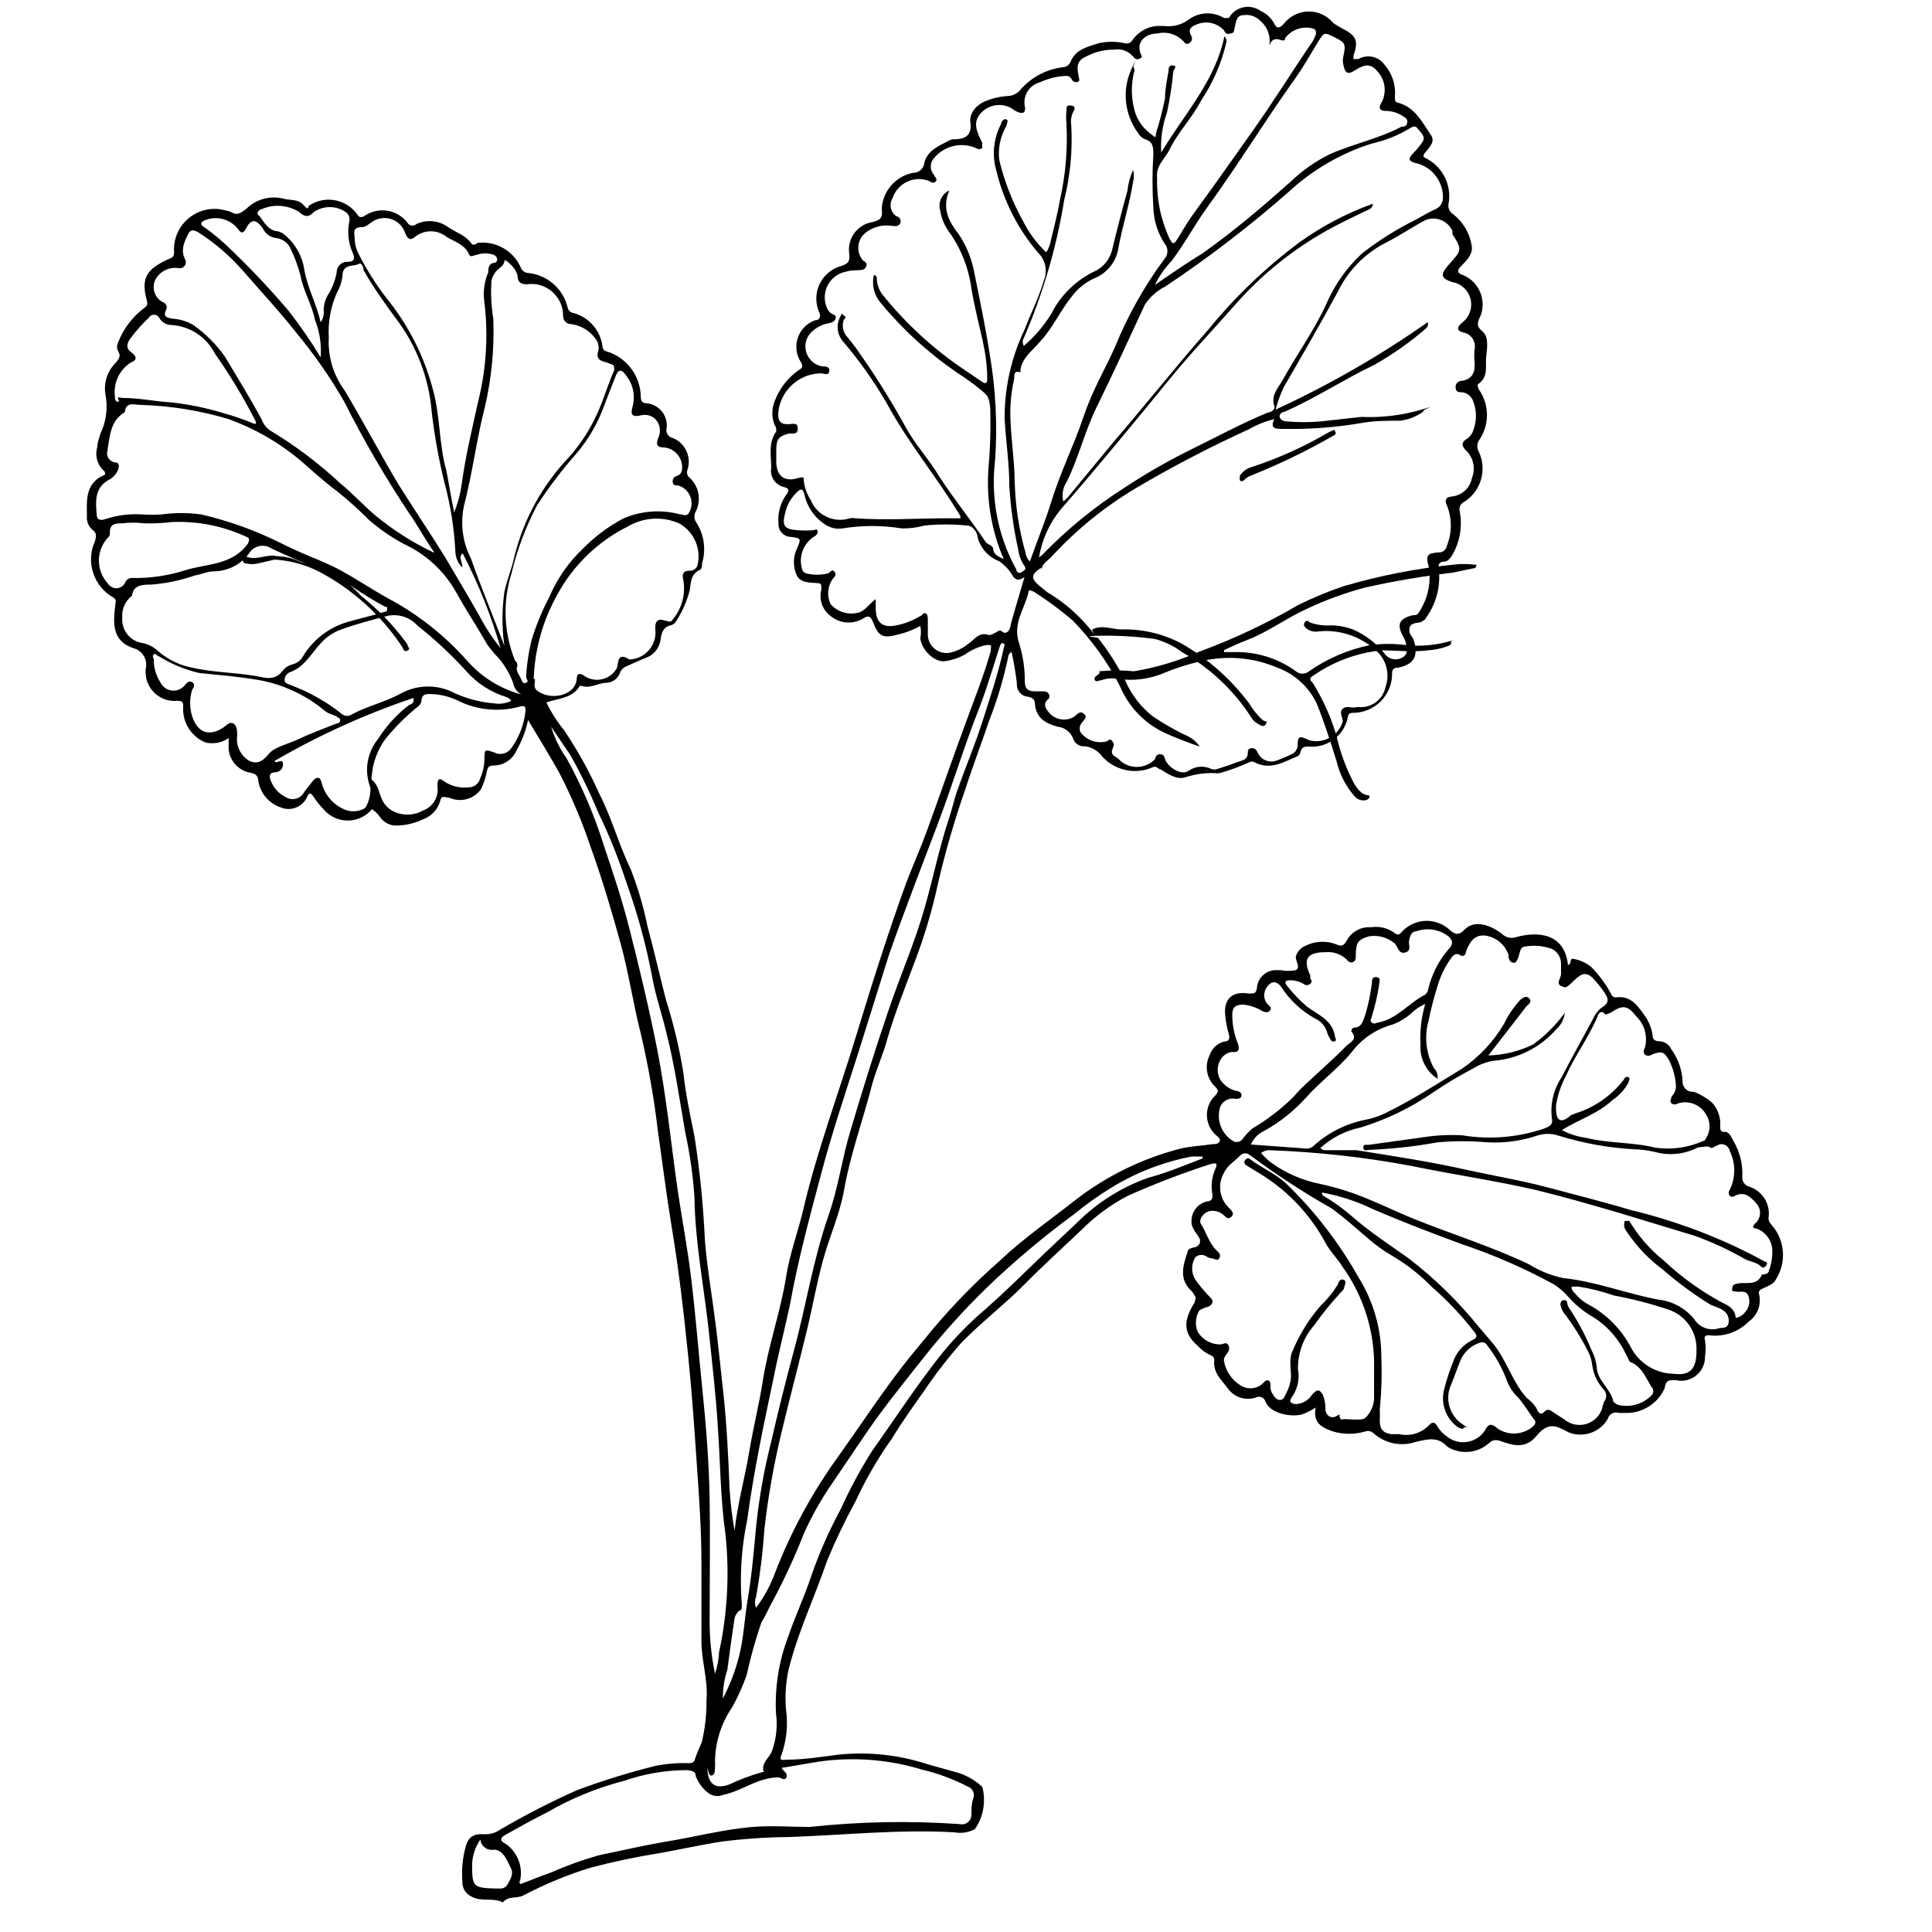 <?xml version="1.0" encoding="UTF-8" standalone="no"?>
<!DOCTYPE svg PUBLIC "-//W3C//DTD SVG 1.1//EN" "http://www.w3.org/Graphics/SVG/1.1/DTD/svg11.dtd">
<svg width="100%" height="100%" viewBox="0 0 91 91" version="1.1" xmlns="http://www.w3.org/2000/svg" xmlns:xlink="http://www.w3.org/1999/xlink" xml:space="preserve" xmlns:serif="http://www.serif.com/" style="fill-rule:evenodd;clip-rule:evenodd;stroke-linejoin:round;stroke-miterlimit:2;">
    <g id="Tavola-da-disegno1" serif:id="Tavola da disegno1" transform="matrix(1.351,0,0,1.351,-4.176,-1.984)">
        <rect x="3.091" y="1.469" width="66.642" height="66.642" style="fill:none;"/>
        <g transform="matrix(1.101,0,0,1.101,-2.809,-4.508)">
            <path d="M28.62,53.9C28.71,53.06 28.94,52.25 29.08,51.42C29.22,50.59 29.39,49.93 29.51,49.18C29.68,48.06 30.07,46.99 30.25,45.87C30.36,45.14 30.63,44.44 30.8,43.71C31.24,41.83 31.93,40.01 32.49,38.16C32.98,36.55 33.49,34.94 34.06,33.37C34.27,32.82 34.51,32.29 34.71,31.74C35.14,30.56 35.55,29.36 35.99,28.18C36.25,27.47 36.53,26.77 36.73,26.05C36.73,25.88 36.81,25.83 36.56,25.86C36.33,25.915 36.113,26.014 35.92,26.15C35.708,26.271 35.473,26.346 35.23,26.37C34.93,26.37 34.55,26.02 34.5,25.64C34.528,25.512 34.528,25.378 34.5,25.25C34.281,25.373 34.045,25.464 33.8,25.52C33.32,25.65 33.18,25.59 33.01,25.14C32.93,24.94 32.86,24.9 32.68,25.02C32.365,25.204 31.967,25.176 31.68,24.95C31.405,24.759 31.28,24.413 31.37,24.09C31.37,23.92 31.37,23.9 31.21,23.89C31.05,23.88 30.72,23.89 30.6,23.67C30.464,23.393 30.464,23.067 30.6,22.79C30.73,22.48 30.73,22.47 30.4,22.43C30.184,22.425 30.009,22.246 30.009,22.03C30.009,22.023 30.01,22.017 30.01,22.01C29.98,21.683 30.068,21.356 30.26,21.09C30.35,20.97 30.36,20.89 30.18,20.85C29.907,20.786 29.73,20.516 29.78,20.24C29.78,19.85 29.68,19.45 29.94,19.09C29.94,19.02 29.94,18.95 29.89,18.89C29.79,18.647 29.79,18.373 29.89,18.13C30.042,17.722 30.318,17.372 30.68,17.13C30.79,17.07 30.77,17 30.73,16.91C30.63,16.762 30.576,16.588 30.576,16.409C30.576,16.033 30.815,15.695 31.17,15.57C31.26,15.57 31.37,15.51 31.31,15.34C31.243,15.197 31.208,15.041 31.208,14.883C31.208,14.401 31.534,13.975 32,13.85C32.22,13.78 32.28,13.7 32.25,13.46C32.179,12.983 32.513,12.531 32.99,12.46C33.22,12.4 33.32,12.34 33.28,12.05C33.303,11.482 33.721,11.002 34.28,10.9C34.461,10.901 34.614,10.761 34.63,10.58C34.72,10.21 35.06,10.06 35.37,9.9C35.416,9.871 35.467,9.851 35.52,9.84C35.87,9.84 36.17,9.77 36.08,9.25C36.08,8.97 36.3,8.73 36.59,8.62C36.798,8.537 37.017,8.487 37.24,8.47C37.416,8.473 37.584,8.391 37.69,8.25C38.028,7.869 38.494,7.623 39,7.56C39.123,7.558 39.232,7.477 39.27,7.36C39.43,6.99 39.8,6.91 40.14,6.8C40.42,6.735 40.71,6.735 40.99,6.8C41.075,6.821 41.165,6.785 41.21,6.71C41.389,6.444 41.68,6.275 42,6.25L42.21,6.25C42.477,6.287 42.748,6.223 42.97,6.07C43.299,5.807 43.761,5.779 44.12,6L44.27,6C44.391,5.781 44.623,5.645 44.873,5.645C45.015,5.645 45.154,5.688 45.27,5.77C45.452,5.85 45.603,5.987 45.7,6.16C45.78,6.35 45.89,6.33 46.03,6.16C46.22,5.927 46.505,5.792 46.805,5.792C47.105,5.792 47.39,5.927 47.58,6.16C47.683,6.229 47.79,6.293 47.9,6.35C48.31,6.56 48.38,6.74 48.22,7.18C48.215,7.22 48.215,7.26 48.22,7.3L48.37,7.3C48.655,7.133 49.025,7.217 49.21,7.49C49.448,7.766 49.564,8.127 49.53,8.49C49.53,8.63 49.53,8.66 49.66,8.69C50.17,8.84 50.39,9.29 50.66,9.69C50.81,9.88 50.66,10.06 50.52,10.22C50.38,10.38 50.42,10.4 50.57,10.47C51.063,10.749 51.329,11.312 51.23,11.87C51.2,12.001 51.257,12.138 51.37,12.21C51.708,12.47 51.925,12.857 51.97,13.28C51.97,13.51 51.79,13.69 51.63,13.85C51.47,14.01 51.51,14.08 51.71,14.15C52.199,14.364 52.434,14.933 52.24,15.43C52.15,15.62 52.09,15.75 52.3,15.92C52.51,16.09 52.45,16.45 52.42,16.72C52.39,16.99 52.5,17.36 52.18,17.58C52.11,17.63 52.18,17.7 52.18,17.75C52.533,18.238 52.533,18.902 52.18,19.39C52.125,19.493 52.125,19.617 52.18,19.72C52.466,20.302 52.251,21.015 51.69,21.34C51.599,21.397 51.555,21.506 51.58,21.61C51.672,22.078 51.594,22.564 51.36,22.98C51.3,23.09 51.21,23.2 51.11,23.21C50.85,23.21 50.91,23.41 50.93,23.57C50.96,24.081 50.811,24.586 50.51,25C50.51,25.05 50.41,25.08 50.37,25.12C50.33,25.16 50.02,25.12 49.99,25.32C49.96,25.52 50.09,25.58 50.13,25.71C50.28,26.21 50.13,26.47 49.63,26.57C49.47,26.57 49.43,26.65 49.44,26.81C49.419,27.462 48.882,27.99 48.23,28C48.14,28 48.06,28 48.04,28.13C47.935,28.707 47.404,29.115 46.82,29.07C46.67,29.07 46.58,29.07 46.54,29.24C46.532,29.292 46.503,29.339 46.46,29.37C46.02,29.55 45.59,29.83 45.09,29.57C45.035,29.536 44.965,29.536 44.91,29.57C44.609,29.707 44.298,29.821 43.98,29.91C43.93,29.919 43.88,29.919 43.83,29.91C43.515,29.898 43.2,29.942 42.9,30.04C42.61,30.13 42.35,29.94 42.11,29.79C42.04,29.79 41.98,29.67 41.87,29.72C41.287,29.984 40.594,29.814 40.2,29.31C40.072,29.17 39.898,29.081 39.71,29.06C39.555,29.075 39.407,28.985 39.35,28.84C39.277,28.62 39.08,28.463 38.85,28.44C38.47,28.34 38.16,28.16 38.13,27.71C38.13,27.57 38.03,27.51 37.9,27.49C37.707,27.471 37.558,27.306 37.558,27.112C37.558,27.098 37.558,27.084 37.56,27.07C37.521,26.734 37.464,26.4 37.39,26.07C37.324,26.106 37.282,26.175 37.28,26.25C37.136,26.932 36.936,27.601 36.68,28.25C36.44,28.97 36.16,29.69 35.93,30.41C35.586,31.393 35.295,32.395 35.06,33.41C34.869,34.293 34.608,35.159 34.28,36C33.99,36.78 33.68,37.55 33.45,38.35C33.32,38.83 33.11,39.28 32.98,39.75C32.69,40.89 32.28,41.99 32.08,43.15C31.94,43.91 31.61,44.62 31.41,45.37C31.21,46.12 31.1,46.75 30.94,47.43C30.68,48.52 30.39,49.6 30.13,50.69C29.871,51.743 29.68,52.812 29.56,53.89C29.512,54.598 29.425,55.302 29.3,56C29.256,56.109 29.256,56.231 29.3,56.34C29.559,55.996 29.765,55.615 29.91,55.21C30.417,53.906 31.089,52.672 31.91,51.54C32.58,50.6 33.21,49.64 33.91,48.73C34.23,48.31 34.58,47.91 34.91,47.5C35.563,46.729 36.271,46.007 37.03,45.34C37.77,44.64 38.61,44.06 39.41,43.43C40.397,42.665 41.531,42.111 42.74,41.8C43.08,41.72 43.43,41.71 43.74,41.66C43.82,41.66 43.94,41.66 43.98,41.57C44.02,41.48 43.91,41.42 43.85,41.36C43.675,41.199 43.576,40.972 43.576,40.735C43.576,40.498 43.675,40.271 43.85,40.11C43.94,40 43.95,39.96 43.85,39.85C43.57,39.598 43.492,39.187 43.66,38.85C43.728,38.634 43.902,38.468 44.12,38.41C44.3,38.41 44.31,38.29 44.26,38.14C44.211,37.967 44.178,37.789 44.16,37.61C44.09,37.08 44.37,36.8 44.89,36.89C45.07,36.89 45.14,36.89 45.16,36.71C45.182,36.419 45.41,36.183 45.7,36.15L45.91,36.15C46.069,36.181 46.231,36.181 46.39,36.15C46.55,36.06 46.39,35.88 46.39,35.73C46.427,35.58 46.53,35.455 46.67,35.39C46.979,35.228 47.344,35.206 47.67,35.33C47.82,35.4 47.91,35.4 48.01,35.2C48.163,34.929 48.459,34.769 48.77,34.79C49.039,34.747 49.313,34.816 49.53,34.98C49.6,35.04 49.65,35.03 49.71,34.98C49.913,34.732 50.217,34.588 50.538,34.588C50.8,34.588 51.054,34.685 51.25,34.86C51.43,35.03 51.56,35.06 51.74,34.86C52.07,34.53 52.57,34.74 52.91,34.99C53.031,35.117 53.216,35.16 53.38,35.1C54.08,34.91 54.9,34.99 55.01,35.98C55.13,35.98 55.06,35.76 55.17,35.79C55.392,35.825 55.601,35.922 55.77,36.07C56.006,36.315 56.208,36.591 56.37,36.89C56.39,36.97 56.468,37.023 56.55,37.01C57.02,36.95 57.24,37.31 57.46,37.62C57.581,37.796 57.66,37.998 57.69,38.21C57.69,38.34 57.76,38.4 57.9,38.4C58.064,38.404 58.211,38.501 58.28,38.65C58.492,38.943 58.617,39.289 58.64,39.65C58.639,39.661 58.638,39.672 58.638,39.683C58.638,39.858 58.783,40.003 58.958,40.003C58.972,40.003 58.986,40.002 59,40C59.207,40.082 59.4,40.196 59.57,40.34C59.759,40.546 59.853,40.822 59.83,41.1C59.83,41.18 59.83,41.28 59.97,41.27C60.11,41.26 60.18,41.43 60.25,41.56C60.453,41.901 60.551,42.294 60.53,42.69C60.518,42.827 60.601,42.955 60.73,43C61.161,43.125 61.433,43.557 61.36,44C61.36,44.1 61.41,44.16 61.47,44.23C61.882,44.705 61.935,45.398 61.6,45.93C61.54,46.08 61.37,46.14 61.22,46.21C61.07,46.28 61.03,46.3 61.07,46.45C61.131,46.769 60.998,47.096 60.73,47.28C60.401,47.613 59.934,47.773 59.47,47.71C59.33,47.71 59.32,47.77 59.35,47.87C59.375,48.039 59.375,48.211 59.35,48.38C59.35,48.387 59.35,48.395 59.35,48.402C59.35,48.813 59.012,49.152 58.6,49.152C58.54,49.152 58.479,49.145 58.42,49.13C58.19,49.13 58.11,49.13 58.07,49.39C57.866,49.846 57.419,50.149 56.92,50.17L56.62,50.17C56.592,50.16 56.562,50.155 56.532,50.155C56.408,50.155 56.3,50.24 56.27,50.36C56.019,50.792 55.481,50.973 55.02,50.78C54.65,50.58 54.39,50.44 54.02,50.89C53.65,51.34 53.25,51.19 52.84,51.05C52.67,51 52.59,51.05 52.48,51.15C52.151,51.426 51.688,51.485 51.3,51.3C51.257,51.283 51.216,51.259 51.18,51.23C50.89,50.91 50.56,51 50.18,51.09C49.719,51.243 49.21,51.136 48.85,50.81C48.777,50.743 48.672,50.724 48.58,50.76C48.253,50.854 47.907,50.854 47.58,50.76C47.25,50.65 46.92,50.5 47.02,50C46.882,50.089 46.734,50.163 46.58,50.22C46.28,50.3 45.58,50.22 45.42,49.79C45.392,49.71 45.316,49.657 45.231,49.657C45.207,49.657 45.183,49.661 45.16,49.67C44.822,49.802 44.433,49.681 44.23,49.38C44.03,49.12 43.76,48.88 43.81,48.5C43.81,48.4 43.75,48.37 43.69,48.34C43.534,48.27 43.394,48.168 43.28,48.04C42.85,47.66 42.8,47.28 43.19,46.67C43.19,46.58 43.26,46.53 43.19,46.46C43.166,46.41 43.136,46.363 43.1,46.32C42.69,45.95 42.81,45.52 42.96,45.09C42.96,44.96 43.12,44.94 43.21,44.92C43.3,44.9 43.42,44.78 43.33,44.62C43.24,44.46 43.06,44.3 43.09,44.06C43.102,43.773 43.309,43.529 43.59,43.47C43.71,43.47 43.77,43.38 43.75,43.25C43.698,42.973 43.733,42.686 43.85,42.43C43.93,42.25 43.85,42.25 43.69,42.29C42.803,42.577 41.932,42.911 41.08,43.29C40.537,43.572 40.041,43.936 39.61,44.37C39,44.95 38.38,45.51 37.79,46.11C37.2,46.71 36.43,47.3 35.79,47.96C35.364,48.444 34.97,48.955 34.61,49.49C34.26,49.98 33.9,50.49 33.61,50.97C33.162,51.599 32.774,52.269 32.45,52.97C32.116,53.58 31.815,54.207 31.55,54.85C31.15,56.02 30.61,57.14 30.32,58.34C30.237,58.748 30.213,59.165 30.25,59.58C30.317,60.062 30.265,60.553 30.1,61.01C30.01,61.21 30.19,61.15 30.27,61.15C30.82,61.15 31.37,61.06 31.91,60.99C32.868,60.892 33.836,60.998 34.75,61.3L35.75,61.58C35.995,61.668 36.222,61.8 36.42,61.97C36.442,61.985 36.459,62.006 36.47,62.03C36.583,62.484 36.496,62.965 36.23,63.35C36.031,63.456 35.802,63.491 35.58,63.45C33.82,63.35 32.08,63.54 30.33,63.6C29.631,63.606 28.933,63.653 28.24,63.74C27.58,63.84 26.92,63.99 26.24,64.11C25.506,64.227 24.778,64.38 24.06,64.57C23.324,64.797 22.611,65.091 21.93,65.45C21.72,65.56 21.46,65.45 21.28,65.67C20.97,65.5 20.61,65.67 20.28,65.48C20.099,65.392 19.988,65.202 20,65C19.974,64.665 20.001,64.327 20.08,64C20.17,63.61 20.31,63.49 20.71,63.51C20.881,63.516 21.049,63.467 21.19,63.37C21.976,62.908 22.787,62.491 23.62,62.12C24.444,61.812 25.286,61.551 26.14,61.34C26.469,61.276 26.805,61.249 27.14,61.26C27.26,61.26 27.33,61.26 27.37,61.12C27.41,60.98 27.51,60.77 27.58,60.6C27.685,60.168 27.735,59.725 27.73,59.28C27.79,58.63 27.56,58 27.57,57.35L27.57,54.88C27.57,53.88 27.5,52.88 27.43,51.88C27.35,50.7 27.27,49.53 27.15,48.36C27.01,46.98 26.85,45.6 26.62,44.23C26.46,43.23 26.33,42.23 26.19,41.23C26.068,40.197 25.888,39.172 25.65,38.16C25.41,37.22 25.27,36.24 25.01,35.3C24.75,34.36 24.44,33.3 24.08,32.3C23.807,31.483 23.473,30.687 23.08,29.92C22.78,29.38 22.45,28.84 22.08,28.23C22.013,28.556 21.895,28.87 21.73,29.16C21.61,29.468 21.311,29.672 20.98,29.67C20.85,29.67 20.81,29.72 20.78,29.83C20.743,30.034 20.679,30.232 20.59,30.42C20.364,30.735 19.944,30.848 19.59,30.69C19.47,30.69 19.34,30.59 19.3,30.78C19.228,31.053 19.026,31.274 18.76,31.37C18.501,31.496 18.218,31.564 17.93,31.57C17.721,31.58 17.52,31.482 17.4,31.31C17.329,31.209 17.241,31.121 17.14,31.05C16.95,31.279 16.668,31.412 16.37,31.412C16.072,31.412 15.79,31.279 15.6,31.05C15.482,30.926 15.375,30.792 15.28,30.65C15.21,30.54 15.15,30.51 15.09,30.65C14.957,30.972 14.584,31.13 14.26,31C13.885,30.879 13.607,30.559 13.54,30.17C13.54,30.02 13.47,29.93 13.3,29.9C12.867,29.833 12.558,29.436 12.6,29L12.6,28.8C12.388,28.948 12.122,28.999 11.87,28.94C11.417,28.76 11.13,28.306 11.16,27.82C11.16,27.68 11.16,27.62 10.97,27.62C10.94,27.623 10.91,27.624 10.88,27.624C10.381,27.624 9.97,27.214 9.97,26.714C9.97,26.71 9.97,26.705 9.97,26.7L9.97,26.62C9.983,26.573 9.989,26.525 9.989,26.476C9.989,26.225 9.815,26.006 9.57,25.95C9.02,25.75 8.9,25.36 9.01,24.6C9.01,24.5 9.07,24.43 8.95,24.35C8.327,24.004 8.069,23.23 8.36,22.58C8.41,22.42 8.43,22.3 8.28,22.2C8.159,22.091 8.096,21.932 8.11,21.77C8.11,21.28 8.05,20.77 8.61,20.49C8.7,20.49 8.73,20.39 8.61,20.3C8.427,20.109 8.362,19.833 8.44,19.58C8.44,19.44 8.5,19.3 8.54,19.16C8.722,18.777 8.778,18.347 8.7,17.93C8.635,17.566 8.751,17.193 9.01,16.93C9.1,16.82 9.21,16.72 9.1,16.55C9.055,16.462 9.055,16.358 9.1,16.27C9.27,15.831 9.561,15.449 9.94,15.17C10.04,15.1 10.03,15.04 10.01,14.95C9.81,14.22 10.01,13.95 10.68,13.64C10.82,13.59 10.88,13.55 10.87,13.39C10.869,13.367 10.868,13.344 10.868,13.322C10.868,12.62 11.446,12.042 12.148,12.042C12.278,12.042 12.406,12.061 12.53,12.1C12.586,12.107 12.64,12.124 12.69,12.15C12.89,12.27 13.01,12.15 13.16,12.04C13.466,11.735 13.911,11.614 14.33,11.72C14.55,11.78 14.8,11.72 14.98,11.93C15.16,12.14 15.1,11.93 15.16,11.93C15.661,11.603 16.341,11.738 16.68,12.23C16.73,12.31 16.78,12.32 16.88,12.28C17.051,12.156 17.257,12.089 17.468,12.089C17.796,12.089 18.103,12.25 18.29,12.52C18.363,12.588 18.477,12.588 18.55,12.52C18.877,12.371 19.259,12.41 19.55,12.62C19.79,12.79 20.09,12.87 20.27,13.12C20.33,13.21 20.41,13.18 20.48,13.12C21.057,13.049 21.616,13.367 21.85,13.9C21.883,13.991 21.964,14.057 22.06,14.07C22.67,14.12 23.182,14.556 23.33,15.15C23.343,15.249 23.421,15.327 23.52,15.34C24.018,15.476 24.385,15.906 24.44,16.42C24.452,16.492 24.508,16.548 24.58,16.56C25.207,16.754 25.641,17.334 25.65,17.99C25.65,18.13 25.7,18.2 25.85,18.2C26.231,18.242 26.511,18.589 26.47,18.97C26.463,18.994 26.459,19.019 26.459,19.045C26.459,19.169 26.548,19.277 26.67,19.3C27.059,19.461 27.261,19.9 27.13,20.3C27.092,20.392 27.12,20.5 27.2,20.56C27.489,20.827 27.57,21.255 27.4,21.61C27.331,21.716 27.331,21.854 27.4,21.96C27.654,22.347 27.724,22.827 27.59,23.27C27.59,23.35 27.59,23.46 27.49,23.49C27.22,23.63 27.24,23.89 27.2,24.12C27.115,24.448 26.98,24.762 26.8,25.05C26.769,25.127 26.707,25.189 26.63,25.22C26.38,25.27 26.31,25.43 26.28,25.66C26.253,25.934 26.069,26.168 25.81,26.26C25.6,26.34 25.4,26.44 25.19,26.53C25.09,26.572 25.013,26.656 24.98,26.76C24.911,26.927 24.751,27.041 24.57,27.05C24.3,27.05 24.06,27.24 23.78,27.15C23.761,27.142 23.739,27.142 23.72,27.15C23.48,27.54 23.05,27.54 22.66,27.67C22.812,27.984 23,28.279 23.22,28.55C23.647,29.183 24.019,29.852 24.33,30.55C24.73,31.32 24.95,32.17 25.33,32.95C25.558,33.534 25.735,34.136 25.86,34.75C26.07,35.53 26.25,36.32 26.45,37.1C26.69,37.855 26.874,38.628 27,39.41C27.07,40.09 27.22,40.76 27.35,41.41C27.52,42.5 27.63,43.598 27.68,44.7C27.75,45.59 27.91,46.48 28.02,47.36C28.11,48.08 28.18,48.79 28.26,49.5C28.37,50.5 28.42,51.5 28.46,52.56C28.488,53.009 28.542,53.457 28.62,53.9ZM38.37,23.38C37.99,23.62 37.98,23.74 38.31,24.01L38.52,24.18C39.016,24.474 39.459,24.849 39.83,25.29C40.201,25.731 39.9,25.39 39.95,25.36C40.26,25.2 40.57,25.36 40.87,25.36C41.535,25.342 42.193,25.497 42.78,25.81C43.615,26.291 44.343,26.938 44.92,27.71C45.027,27.891 45.158,28.055 45.31,28.2C45.462,28.345 45.51,28.2 45.45,28.34C45.39,28.48 45.27,28.4 45.18,28.34C45.101,28.299 45.035,28.237 44.99,28.16C44.438,27.297 43.682,26.583 42.79,26.08C42.531,25.883 42.235,25.74 41.92,25.66C41.327,25.581 40.728,25.548 40.13,25.56C39.532,25.572 40.13,25.61 40.13,25.63C40.466,26.056 40.757,26.515 41,27C41.191,27.435 41.487,27.816 41.86,28.11C42.179,28.326 42.514,28.52 42.86,28.69C43.059,28.762 43.231,28.895 43.35,29.07C42.97,28.94 42.61,28.8 42.25,28.64C41.604,28.34 41.094,27.808 40.82,27.15C40.428,26.385 39.922,25.684 39.32,25.07C38.931,24.739 38.52,24.435 38.09,24.16C38.04,24.16 37.96,24.07 37.93,24.16C37.82,24.71 37.4,25.16 37.64,25.83C37.755,26.209 37.813,26.604 37.81,27C37.81,27.27 37.94,27.32 38.15,27.32L38.36,27.32C38.44,27.32 38.51,27.32 38.55,27.38C38.576,27.405 38.591,27.439 38.591,27.475C38.591,27.511 38.576,27.545 38.55,27.57C38.39,27.69 38.45,27.84 38.55,27.96C38.741,28.221 39.106,28.292 39.38,28.12C39.47,28.05 39.55,27.92 39.68,28.03C39.81,28.14 39.68,28.22 39.62,28.31C39.548,28.392 39.529,28.509 39.57,28.61C39.755,28.864 40.075,28.982 40.38,28.91C40.44,28.91 40.5,28.77 40.59,28.91C40.68,29.05 40.59,29.07 40.59,29.15C40.574,29.175 40.566,29.204 40.566,29.234C40.566,29.297 40.603,29.354 40.66,29.38C40.73,29.421 40.794,29.472 40.85,29.53C41.172,29.8 41.656,29.769 41.94,29.46C41.94,29.39 42,29.3 42.11,29.31C42.22,29.32 42.23,29.41 42.26,29.49C42.37,29.75 42.78,29.99 42.99,29.84C43.203,29.687 43.485,29.663 43.72,29.78C43.778,29.8 43.842,29.8 43.9,29.78C44.17,29.7 44.43,29.6 44.69,29.51C44.79,29.488 44.864,29.402 44.87,29.3C44.87,29.22 44.87,29.13 44.99,29.12C45.11,29.11 45.15,29.19 45.19,29.27C45.289,29.484 45.535,29.592 45.76,29.52C45.945,29.456 46.126,29.379 46.3,29.29C46.383,29.237 46.439,29.148 46.45,29.05C46.45,28.72 46.5,28.72 46.82,28.87C47.275,28.991 47.75,28.722 47.88,28.27C47.88,28.14 47.75,27.98 47.88,27.87C48.01,27.76 48.17,27.87 48.32,27.82L48.48,27.82C48.844,27.809 49.156,27.547 49.23,27.19C49.386,26.765 49.253,26.284 48.9,26C48.416,25.57 47.775,25.36 47.13,25.42C46.99,25.451 46.843,25.418 46.73,25.33C46.67,25.28 46.62,25.22 46.67,25.14C46.72,25.06 46.77,25.08 46.84,25.14C47.051,25.215 47.276,25.246 47.5,25.23C47.739,25.233 47.976,25.277 48.2,25.36C48.59,25.528 48.933,25.789 49.2,26.12C49.327,26.311 49.588,26.365 49.78,26.24C49.98,26.12 49.9,25.91 49.86,25.73C49.841,25.678 49.817,25.628 49.79,25.58C49.58,25.2 49.66,25.02 50.09,24.91C50.17,24.91 50.25,24.91 50.3,24.8C50.577,24.378 50.684,23.867 50.6,23.37C50.5,23.01 50.55,22.95 50.91,22.92C51.044,22.932 51.164,22.833 51.18,22.7C51.34,22.295 51.34,21.845 51.18,21.44C51.1,21.28 51.13,21.16 51.34,21.15C51.657,21.115 51.914,20.874 51.97,20.56C52.087,20.269 52.021,19.934 51.8,19.71C51.62,19.54 51.64,19.43 51.8,19.33C51.899,19.267 51.973,19.171 52.01,19.06C52.125,18.764 52.125,18.436 52.01,18.14C51.96,17.983 51.823,17.87 51.66,17.85C51.55,17.85 51.46,17.85 51.45,17.69C51.45,17.687 51.45,17.683 51.45,17.68C51.45,17.579 51.53,17.495 51.63,17.49C52,17.44 52.08,17.2 52.05,16.87C52.04,16.747 52.04,16.623 52.05,16.5C52.059,16.465 52.064,16.428 52.064,16.391C52.064,16.183 51.915,16.001 51.71,15.96C51.5,15.91 51.47,15.82 51.64,15.66C51.832,15.525 51.946,15.305 51.946,15.071C51.946,14.719 51.688,14.416 51.34,14.36C50.99,14.24 50.96,14.13 51.21,13.84C51.6,13.38 51.71,13.39 51.35,12.84L51.35,12.74C51.205,12.413 50.819,12.261 50.49,12.4C50.06,12.63 49.65,12.91 49.21,13.13C48.561,13.47 48.039,14.01 47.72,14.67C47.18,15.67 46.6,16.67 46.02,17.67C45.907,17.904 45.817,18.149 45.75,18.4C47.437,17.623 49.05,16.696 50.57,15.63C50.594,15.708 50.566,15.792 50.5,15.84C49.999,16.272 49.456,16.654 48.88,16.98C47.88,17.46 47.01,18.04 46.03,18.47C45.96,18.47 45.86,18.54 45.88,18.63C45.9,18.72 45.99,18.76 46.08,18.77C46.456,18.805 46.834,18.805 47.21,18.77L48.47,18.63C49.112,18.659 49.754,18.581 50.37,18.4C50.986,18.219 50.37,18.4 50.43,18.46C50.216,18.618 49.964,18.718 49.7,18.75C49.3,18.75 48.89,18.75 48.49,18.82C47.658,18.963 46.814,19.027 45.97,19.01C45.77,19.01 45.56,19.01 45.71,18.7C45.429,18.768 45.16,18.875 44.91,19.02C43.681,19.579 42.483,20.204 41.32,20.89C40.35,21.469 39.468,22.183 38.7,23.01C38.57,23.16 38.37,23.26 38.32,23.48L38.37,23.38ZM45.52,7C45.633,6.67 45.529,6.302 45.26,6.08C45.118,5.94 44.917,5.876 44.72,5.91C44.51,5.91 44.5,6.13 44.46,6.28C44.42,6.43 44.46,6.46 44.33,6.49C44.2,6.52 44.17,6.49 44.11,6.38C43.905,6.164 43.592,6.086 43.31,6.18C43.12,6.25 42.94,6.32 43.09,6.58C43.126,6.657 43.095,6.75 43.02,6.79C42.981,6.828 42.919,6.828 42.88,6.79C42.671,6.527 42.326,6.409 42,6.49C41.65,6.49 41.36,6.73 41.46,7.07C41.46,7.14 41.58,7.22 41.46,7.28C41.34,7.34 41.29,7.28 41.23,7.21C41.087,7.044 40.866,6.964 40.65,7C40.344,6.994 40.041,7.067 39.77,7.21C39.49,7.33 39.44,7.49 39.51,7.82C39.51,7.89 39.57,7.97 39.51,8.01C39.487,8.024 39.46,8.031 39.433,8.031C39.377,8.031 39.326,8 39.3,7.95C39.24,7.81 39.12,7.83 39,7.84C38.758,7.863 38.521,7.927 38.3,8.03C38.006,8.102 37.798,8.368 37.798,8.671C37.798,8.728 37.805,8.785 37.82,8.84C37.82,9.02 37.74,9.02 37.63,8.99C37.55,8.964 37.475,8.923 37.41,8.87C37.117,8.688 36.737,8.721 36.48,8.95C36.23,9.18 36.2,9.41 36.39,9.8L36.46,9.94L36.46,10.12C36.403,10.159 36.327,10.159 36.27,10.12C35.809,9.914 35.263,10.041 34.94,10.43C34.796,10.58 34.796,10.82 34.94,10.97C34.94,11.02 35.05,11.08 35,11.16C34.95,11.24 34.86,11.22 34.78,11.16C34.677,11.12 34.568,11.099 34.458,11.099C34.077,11.099 33.737,11.347 33.62,11.71C33.503,11.903 33.561,12.157 33.75,12.28C33.82,12.28 33.91,12.39 33.87,12.49C33.83,12.59 33.72,12.6 33.6,12.58C33.263,12.526 32.92,12.638 32.68,12.88C32.491,13.108 32.491,13.442 32.68,13.67C32.75,13.72 32.83,13.76 32.79,13.86C32.75,13.96 32.69,13.97 32.6,13.98C32.51,13.99 32.3,13.98 32.15,14.03C31.76,14.104 31.475,14.448 31.475,14.845C31.475,14.964 31.501,15.082 31.55,15.19C31.574,15.248 31.612,15.3 31.66,15.34C31.72,15.39 31.85,15.39 31.82,15.51C31.79,15.63 31.66,15.65 31.57,15.67C31.337,15.716 31.128,15.844 30.98,16.03C30.904,16.138 30.863,16.267 30.863,16.398C30.863,16.711 31.092,16.98 31.4,17.03C31.49,17.03 31.64,17.03 31.62,17.18C31.6,17.33 31.46,17.26 31.37,17.25C30.644,17.249 30.037,17.825 30,18.55C30,18.77 30.09,18.87 30.31,18.86C30.53,18.85 30.62,18.81 30.62,19.01C30.62,19.21 30.43,19.14 30.33,19.16C30.03,19.24 29.95,19.32 29.94,19.64L29.94,20.04C29.94,20.5 30.2,20.71 30.65,20.56C30.73,20.56 30.82,20.49 30.81,20.63C30.831,20.855 30.907,21.071 31.03,21.26C31.224,21.748 31.771,22.003 32.27,21.84C32.323,21.83 32.377,21.83 32.43,21.84C33.43,21.91 34.43,21.84 35.37,21.84L35.77,21.84L35.77,21.77C35.04,20.55 34.12,19.46 33.44,18.2C33.029,17.491 32.554,16.822 32.02,16.2C31.867,15.995 31.84,15.721 31.95,15.49C32.06,15.259 32.01,15.39 32.08,15.42C32.15,15.45 32.15,15.49 32.08,15.55C32.009,15.739 32.052,15.953 32.19,16.1C32.3,16.24 32.42,16.38 32.52,16.53C33.072,17.311 33.58,18.122 34.04,18.96C34.34,19.51 34.77,19.96 35.11,20.53C35.57,21.24 36.11,21.9 36.57,22.59C36.64,22.69 36.8,22.68 36.81,22.82C36.82,22.96 36.93,23.03 37.07,23.1C37.21,23.17 37.07,22.99 37.07,22.96C36.73,22.096 36.59,21.166 36.66,20.24C36.71,19.698 36.73,19.154 36.72,18.61C36.72,18.37 36.72,18.07 36.58,17.92C36.44,17.77 36,17.44 35.68,17.24C34.762,16.612 33.938,15.858 33.23,15C33.034,14.76 32.96,14.442 33.03,14.14C33.15,14.14 33.12,14.28 33.13,14.35C33.152,14.491 33.207,14.625 33.29,14.74C34.04,15.677 34.931,16.494 35.93,17.16L36.46,17.52C36.59,17.62 36.63,17.52 36.62,17.42C36.62,17.01 36.56,16.59 36.47,16.19C36.38,15.79 36.21,15.12 36.12,14.57C36.033,13.909 35.782,13.28 35.39,12.74C35.255,12.546 35.166,12.324 35.13,12.09C35.057,11.838 35.181,11.568 35.42,11.46C35.17,12.04 35.42,12.46 35.72,12.85C35.945,13.187 36.105,13.564 36.19,13.96C36.37,14.85 36.56,15.75 36.7,16.65C36.89,17.756 36.947,18.881 36.87,20C36.724,21.195 36.958,22.406 37.54,23.46C37.54,23.52 37.6,23.62 37.72,23.54C37.84,23.46 37.87,23.44 37.78,23.32C37.682,23.17 37.621,22.998 37.6,22.82C37.454,22.162 37.361,21.493 37.32,20.82C37.32,20.11 37.21,19.39 37.17,18.68C37.167,17.708 37.382,16.748 37.8,15.87C38,15.35 38.25,14.87 38.41,14.32C38.54,14.015 38.468,13.66 38.23,13.43C37.593,12.682 37.141,11.795 36.91,10.84C36.765,10.343 36.819,9.808 37.06,9.35C37.06,9.28 37.15,9.17 37.23,9.21C37.31,9.25 37.23,9.35 37.23,9.41C37.038,9.735 36.957,10.115 37,10.49C37.161,11.165 37.413,11.814 37.75,12.42C37.936,12.794 38.186,13.133 38.49,13.42C38.566,13.298 38.617,13.162 38.64,13.02C38.74,12.6 38.85,12.19 38.92,11.77C39.1,10.98 39.17,10.169 39.13,9.36C39.115,9.21 39.115,9.06 39.13,8.91C39.13,8.81 39.13,8.75 39.28,8.77C39.43,8.79 39.39,8.88 39.35,8.96C39.282,9.089 39.257,9.236 39.28,9.38C39.327,10.177 39.253,10.976 39.06,11.75C38.816,13.257 38.386,14.728 37.78,16.13C37.733,16.207 37.733,16.303 37.78,16.38C38.117,16.093 38.407,15.756 38.64,15.38C38.943,14.773 39.444,14.286 40.06,14C40.326,13.863 40.517,13.613 40.58,13.32C40.73,12.7 40.89,12.08 41.06,11.47C41.084,11.242 41.144,11.019 41.24,10.81C41.271,10.931 41.271,11.059 41.24,11.18C41.13,11.88 40.91,12.56 40.78,13.25C40.721,13.703 40.417,14.088 39.99,14.25C39.707,14.384 39.463,14.587 39.28,14.84C38.92,15.29 38.68,15.84 38.28,16.26C38.05,16.54 37.72,16.75 37.67,17.16L37.67,17.22C37.43,17.14 37.49,17.35 37.47,17.44C37.396,17.768 37.356,18.103 37.35,18.44C37.35,19.18 37.48,19.92 37.49,20.66C37.508,21.425 37.622,22.184 37.83,22.92C37.841,23.03 37.891,23.133 37.97,23.21C38.2,22.56 38.46,21.93 38.66,21.28C38.94,20.38 39.36,19.54 39.66,18.65C39.96,17.76 40.33,17.17 40.66,16.43C41.064,15.435 41.591,14.494 42.23,13.63C42.359,13.489 42.359,13.271 42.23,13.13C42.013,12.792 41.892,12.401 41.88,12C41.845,11.444 41.845,10.886 41.88,10.33C41.88,10.11 41.88,9.91 41.62,9.84C41.521,9.799 41.44,9.725 41.39,9.63C40.966,9.05 40.886,8.285 41.18,7.63C41.474,6.975 41.18,7.63 41.26,7.56C41.29,7.62 41.29,7.69 41.26,7.75C41.18,8.102 41.18,8.468 41.26,8.82C41.32,9.14 41.494,9.428 41.75,9.63C42.006,9.832 41.93,9.79 41.97,9.63C42.083,9.272 42.177,8.908 42.25,8.54C42.25,8.26 42.31,7.97 42.36,7.69C42.36,7.61 42.36,7.48 42.51,7.5C42.66,7.52 42.51,7.64 42.51,7.71C42.469,8.144 42.402,8.574 42.31,9C42.166,9.404 42.104,9.832 42.13,10.26C42.87,9.02 43.84,8 44.13,6.58C44.186,6.63 44.209,6.707 44.19,6.78C44.038,7.429 43.77,8.046 43.4,8.6C43.12,9.15 42.67,9.6 42.4,10.15C42.26,10.45 41.95,10.66 42,11.07C41.981,11.736 42.118,12.397 42.4,13C42.49,13.14 42.51,13.2 42.64,13C42.77,12.8 42.92,12.52 43.08,12.3C43.36,11.9 43.65,11.52 43.93,11.12L45,9.61C45.67,8.67 46.28,7.68 46.93,6.73C46.969,6.66 47.003,6.586 47.03,6.51C47.03,6.41 47.03,6.36 46.93,6.33C46.602,6.243 46.252,6.367 46.05,6.64C46.05,6.69 46.05,6.73 45.93,6.7C45.64,6.59 45.57,6.78 45.52,7ZM45.29,41.94C45.382,42.044 45.483,42.141 45.59,42.23C46.06,42.572 46.599,42.808 47.17,42.92C47.509,42.994 47.842,43.087 48.17,43.2C48.82,43.43 49.44,43.74 50.07,44C51.3,44.5 52.57,44.89 53.77,45.46C54.104,45.67 54.473,45.819 54.86,45.9C55.86,46 56.86,46.39 57.86,46.58C58.305,46.626 58.715,46.845 59,47.19C59.167,47.471 59.514,47.593 59.82,47.48C59.93,47.48 60.09,47.48 60.1,47.28C60.114,47.136 60.044,46.996 59.92,46.92C59.78,46.82 59.61,46.8 59.47,46.71C58.952,46.386 58.461,46.021 58,45.62C57.581,45.308 57.217,44.93 56.92,44.5C56.86,44.41 56.77,44.32 56.79,44.19C56.81,44.06 56.79,44.1 56.87,44.09C56.95,44.08 56.93,44.09 56.95,44.09C57.239,44.572 57.612,44.998 58.05,45.35C58.606,45.873 59.228,46.32 59.9,46.68C60.1,46.77 60.31,46.89 60.32,47.16C60.43,47.144 60.53,47.087 60.6,47C60.738,46.865 60.788,46.664 60.73,46.48C60.65,46.27 60.49,46.35 60.35,46.33C60.21,46.31 60.2,46.33 60.21,46.22C60.22,46.11 60.29,46.09 60.39,46.07C60.65,46.02 61,46.16 61.15,45.79C61.15,45.79 61.33,45.79 61.36,45.7C61.44,45.5 61.481,45.286 61.48,45.07C61.493,44.738 61.284,44.436 60.97,44.33C60.82,44.33 60.87,44.22 60.97,44.14C61.133,43.971 61.133,43.699 60.97,43.53C60.79,43.32 60.6,43.15 60.3,43.29C60.277,43.313 60.247,43.325 60.215,43.325C60.183,43.325 60.153,43.313 60.13,43.29C60.09,43.237 60.09,43.163 60.13,43.11C60.324,42.72 60.324,42.26 60.13,41.87C60.107,41.748 59.999,41.659 59.875,41.659C59.819,41.659 59.765,41.677 59.72,41.71C59.66,41.71 59.59,41.82 59.51,41.76C59.43,41.7 59.25,41.76 59.13,41.76C58.715,41.978 58.233,42.032 57.78,41.91C57.551,41.855 57.316,41.825 57.08,41.82C56.276,41.773 55.48,41.628 54.71,41.39C54.49,41.315 54.25,41.315 54.03,41.39C53.518,41.56 52.979,41.632 52.44,41.6C51.924,41.555 51.406,41.555 50.89,41.6C50.173,41.73 49.448,41.81 48.72,41.84C48.65,41.84 48.54,41.9 48.53,41.77C48.52,41.64 48.63,41.69 48.7,41.68L50.43,41.44C50.84,41.375 51.256,41.355 51.67,41.38C52.531,41.521 53.413,41.448 54.24,41.17C54.4,41.11 54.55,41.06 54.5,40.84C54.444,40.384 54.554,39.922 54.81,39.54C55.13,38.91 55.48,38.3 55.81,37.68C55.867,37.547 55.956,37.43 56.07,37.34C56.29,37.21 56.32,37.09 56.18,36.88C56.081,36.732 55.971,36.591 55.85,36.46C55.63,36.2 55.47,36.22 55.22,36.46C54.97,36.7 54.96,36.73 54.79,36.65C54.62,36.57 54.79,36.4 54.79,36.27L54.79,35.95C54.793,35.753 54.685,35.571 54.51,35.48C54.239,35.379 53.945,35.351 53.66,35.4C53.47,35.4 53.49,35.65 53.42,35.79C53.35,35.93 53.34,35.92 53.26,35.91C53.18,35.9 53.15,35.82 53.13,35.75C53.11,35.68 53.13,35.75 53.13,35.67C53.015,35.324 52.703,35.079 52.34,35.05C52.08,35.05 51.92,35.19 51.78,35.56C51.78,35.65 51.7,35.75 51.59,35.67C51.48,35.59 51.38,35.67 51.31,35.77C51.117,36.037 50.972,36.334 50.88,36.65C50.765,37.018 50.668,37.392 50.59,37.77C50.454,38.271 50.519,38.806 50.77,39.26C50.858,39.346 50.899,39.469 50.88,39.59C50.518,39.355 50.31,38.941 50.34,38.51C50.316,38.075 50.367,37.638 50.49,37.22C50.36,37.276 50.239,37.35 50.13,37.44C49.939,37.629 49.711,37.775 49.46,37.87C48.936,38.011 48.474,38.325 48.15,38.76C47.72,39.28 47.15,39.69 46.71,40.19C46.326,40.616 45.873,40.975 45.37,41.25C45.19,41.337 45.048,41.486 44.97,41.67L46.75,41.8C46.834,41.797 46.913,41.761 46.97,41.7C47.425,41.291 47.981,41.011 48.58,40.89C48.817,40.847 49.046,40.769 49.26,40.66C50.1,40.25 50.88,39.74 51.67,39.26C52.208,38.888 52.659,38.404 52.99,37.84C53.12,37.571 53.289,37.321 53.49,37.1C53.57,37.03 53.68,36.94 53.78,37.04C53.88,37.14 53.78,37.22 53.69,37.3L52.49,38.85C52.983,38.837 53.467,38.718 53.91,38.5C54.294,38.221 54.631,37.884 54.91,37.5C54.887,37.701 54.791,37.886 54.64,38.02C54.131,38.604 53.412,38.963 52.64,39.02C52.424,39.057 52.217,39.135 52.03,39.25C51.585,39.481 51.155,39.739 50.74,40.02C50.038,40.505 49.265,40.879 48.45,41.13C47.973,41.227 47.53,41.452 47.17,41.78C47.204,41.822 47.255,41.848 47.31,41.85L48.31,41.85C49.5,42.04 50.7,42.22 51.88,42.49C52.71,42.67 53.55,42.81 54.37,43.03C55.19,43.25 56.12,43.48 56.98,43.74C58.289,44.053 59.557,44.516 60.76,45.12L61.25,45.38C61.32,45.38 61.34,45.47 61.25,45.54C61.235,45.557 61.213,45.567 61.19,45.567C61.167,45.567 61.145,45.557 61.13,45.54C60.99,45.39 60.78,45.39 60.6,45.29C60.096,45.001 59.567,44.756 59.02,44.56L56.58,43.82C55.72,43.57 54.86,43.32 53.99,43.11C52.69,42.81 51.36,42.62 50.06,42.35C48.565,42.069 47.05,41.902 45.53,41.85C45.443,41.856 45.359,41.887 45.29,41.94ZM48.83,11.88C48.83,12.05 48.67,12.07 48.58,12.12C48.11,12.35 47.63,12.57 47.18,12.84C46.193,13.418 45.302,14.147 44.54,15C43.84,15.8 43.11,16.56 42.44,17.38C41.29,18.79 40.13,20.2 38.93,21.58C38.581,22.014 38.35,22.531 38.26,23.08L38.36,23C39.152,22.182 40.039,21.46 41,20.85C41.68,20.402 42.389,19.998 43.12,19.64C43.91,19.25 44.69,18.83 45.51,18.49C45.6,18.49 45.75,18.4 45.71,18.28C45.6,17.94 45.83,17.72 45.97,17.47C46.42,16.66 46.97,15.9 47.35,15.07C47.611,14.461 47.996,13.913 48.48,13.46C49.015,13.042 49.591,12.68 50.2,12.38C50.41,12.26 50.62,12.14 50.84,12.04C50.98,11.968 51.063,11.817 51.05,11.66C51.047,11.145 50.684,10.698 50.18,10.59C49.97,10.54 49.94,10.45 50.09,10.3C50.204,10.186 50.308,10.062 50.4,9.93C50.52,9.74 50.35,9.64 50.26,9.51C50.17,9.38 50.09,9.44 49.97,9.51C49.658,9.696 49.321,9.838 48.97,9.93C48.769,9.98 48.572,10.043 48.38,10.12C47.563,10.438 46.814,10.906 46.17,11.5C44.935,12.586 43.629,13.588 42.26,14.5C41.995,14.632 41.771,14.832 41.61,15.08C41.11,16.16 40.61,17.25 40.09,18.31C39.71,19.08 39.52,19.91 39.14,20.68C39.015,20.865 38.975,21.094 39.03,21.31C39.13,21.223 39.221,21.126 39.3,21.02L40.69,19.34C41.69,18.18 42.61,17.01 43.61,15.88C44.458,14.837 45.432,13.903 46.51,13.1C47.223,12.588 48.004,12.178 48.83,11.88ZM49.05,50.07C49.058,50.183 49.058,50.297 49.05,50.41C49.05,50.68 49.15,50.8 49.4,50.84C49.487,50.845 49.573,50.845 49.66,50.84C49.999,50.92 50.355,50.817 50.6,50.57C50.71,50.44 50.79,50.46 50.86,50.57C50.935,50.706 51.042,50.822 51.17,50.91C51.317,51.032 51.502,51.098 51.693,51.098C51.963,51.098 52.217,50.964 52.37,50.74C52.5,50.48 52.61,50.51 52.79,50.67C53.129,50.892 53.577,50.868 53.89,50.61C53.96,50.54 54.02,50.47 53.94,50.38C53.86,50.29 53.63,49.91 53.44,49.69C53.273,49.536 53.146,49.344 53.07,49.13C52.923,48.738 52.717,48.371 52.46,48.04C52.415,47.948 52.303,47.907 52.21,47.95C51.933,48.042 51.71,48.25 51.6,48.52C51.5,48.76 51.42,49.01 51.32,49.25C51.106,49.685 51.238,50.215 51.63,50.5C52.022,50.785 51.76,50.56 51.71,50.64C51.66,50.72 51.61,50.64 51.55,50.64C51.152,50.374 50.967,49.882 51.09,49.42C51.164,49.127 51.257,48.84 51.37,48.56C51.472,48.252 51.697,47.999 51.99,47.86C52.14,47.79 52.14,47.72 52.04,47.6C51.641,47.084 51.192,46.608 50.7,46.18C50.321,45.79 49.89,45.454 49.42,45.18C49.15,45.021 48.896,44.836 48.66,44.63C48.29,44.31 47.92,43.98 47.52,43.69C46.623,43.181 45.758,42.616 44.93,42C44.849,41.933 44.731,41.933 44.65,42C44.47,42.19 44.22,42.33 44.11,42.58C43.904,42.945 43.979,43.409 44.29,43.69C44.36,43.76 44.46,43.86 44.35,43.96C44.24,44.06 44.17,43.96 44.1,43.9C43.998,43.811 43.865,43.764 43.73,43.77C43.5,43.77 43.28,44.05 43.4,44.21C43.52,44.37 43.65,44.81 43.89,45.03C43.96,45.1 44.03,45.16 43.97,45.27C43.91,45.38 43.8,45.27 43.71,45.27C43.62,45.27 43.56,45.2 43.49,45.18C43.393,45.149 43.286,45.172 43.21,45.24C43.075,45.457 43.075,45.733 43.21,45.95C43.349,46.145 43.503,46.328 43.67,46.5C43.81,46.62 43.77,46.74 43.61,46.81C43.515,46.834 43.425,46.871 43.34,46.92C43.215,47.121 43.193,47.37 43.28,47.59C43.428,47.846 43.704,48.004 44,48C44.08,48 44.18,47.92 44.24,48C44.295,48.074 44.295,48.176 44.24,48.25C44.18,48.34 44.09,48.43 44.12,48.54C44.181,48.862 44.378,49.143 44.66,49.31C44.894,49.451 45.198,49.404 45.38,49.2C45.5,49.08 45.6,49.14 45.59,49.31C45.581,49.39 45.599,49.471 45.64,49.54C45.7,49.63 45.76,49.76 45.89,49.76C46.02,49.76 46.04,49.63 46.09,49.54C46.176,49.383 46.227,49.209 46.24,49.03C46.24,48.74 46.16,48.44 46.31,48.16C46.527,47.65 46.824,47.177 47.19,46.76C47.4,46.562 47.581,46.337 47.73,46.09C47.73,46.02 47.82,45.9 47.92,45.96C48.02,46.02 47.92,46.14 47.92,46.23C47.893,46.275 47.859,46.315 47.82,46.35C47.511,46.685 47.224,47.039 46.96,47.41C46.629,47.792 46.451,48.284 46.46,48.79C46.519,49.101 46.446,49.424 46.26,49.68C46.15,49.82 46.26,49.88 46.39,49.89C46.597,49.883 46.788,49.775 46.9,49.6C47.08,49.4 47.14,49.42 47.25,49.6C47.305,49.743 47.333,49.896 47.33,50.05C47.33,50.25 47.52,50.37 47.68,50.27C47.84,50.17 47.77,50.27 47.77,50.27C47.77,50.27 47.82,50.41 47.85,50.38C47.88,50.35 48.15,50.38 48.3,50.38C48.45,50.38 48.55,50.38 48.62,50.3C48.764,50.147 48.852,49.949 48.87,49.74L48.87,48.81C48.904,47.64 48.553,46.491 47.87,45.54C47.71,45.28 47.48,45.06 47.34,44.8C46.854,43.89 46.132,43.126 45.25,42.59L44.81,42.32C44.781,42.299 44.763,42.266 44.763,42.23C44.763,42.194 44.781,42.161 44.81,42.14C44.827,42.119 44.853,42.107 44.88,42.107C44.907,42.107 44.933,42.119 44.95,42.14C45.31,42.41 45.72,42.58 46.06,42.88C46.976,43.761 47.757,44.772 48.38,45.88C48.856,46.645 49.106,47.529 49.1,48.43C49.122,48.977 49.105,49.525 49.05,50.07ZM21.87,27.42C21.732,27.347 21.636,27.214 21.61,27.06C21.505,26.772 21.349,26.504 21.15,26.27C21.019,26.136 20.899,25.992 20.79,25.84C20.47,25.28 20.11,24.74 19.79,24.16C19.416,23.503 18.846,22.978 18.16,22.66C17.759,22.447 17.383,22.188 17.04,21.89C16.724,21.571 16.39,21.271 16.04,20.99C15.62,20.68 15.24,20.33 14.85,19.99C14.181,19.433 13.419,18.996 12.6,18.7C11.697,18.43 10.762,18.278 9.82,18.25C9.62,18.25 9.35,18.13 9.31,18.48C8.84,18.76 8.84,19.25 8.76,19.7C8.752,19.727 8.748,19.755 8.748,19.783C8.748,19.927 8.856,20.051 9,20.07C9.15,20.07 9.14,20.21 9.09,20.32C9.041,20.436 8.957,20.534 8.85,20.6C8.36,20.84 8.38,21.27 8.42,21.71C8.42,21.86 8.5,21.93 8.68,21.87C9.069,21.74 9.481,21.689 9.89,21.72C10.08,21.73 10.27,21.73 10.46,21.72C10.885,21.66 11.315,21.66 11.74,21.72C12.613,21.924 13.458,22.23 14.26,22.63C14.56,22.78 14.87,22.92 15.18,23.05C15.49,23.18 15.87,23.33 16.18,23.51C16.66,23.77 17.12,24.08 17.6,24.35C18.564,24.857 19.428,25.535 20.15,26.35C20.605,26.869 21.204,27.241 21.87,27.42ZM21.33,25.88C21.25,25.316 21.25,24.744 21.33,24.18C21.41,23.79 21.57,23.43 21.65,23.04C21.946,21.856 22.545,20.77 23.39,19.89C23.783,19.444 24.1,18.938 24.33,18.39C24.5,17.99 24.63,17.55 24.81,17.15C24.81,17.05 24.81,17 24.74,16.97C24.655,16.936 24.568,16.906 24.48,16.88C24.31,16.83 24.24,16.74 24.3,16.56C24.339,16.422 24.309,16.273 24.22,16.16C24.036,15.898 23.748,15.726 23.43,15.69C23.297,15.685 23.19,15.574 23.19,15.44L23.19,15.42C23.19,14.872 22.739,14.42 22.19,14.42C22.143,14.42 22.096,14.423 22.05,14.43C21.84,14.43 21.76,14.36 21.75,14.19C21.74,14.02 21.56,13.79 21.35,13.66C21.29,13.85 21.28,13.83 21.11,13.98C21.011,14.073 20.944,14.196 20.92,14.33C20.895,14.731 20.915,15.134 20.98,15.53C21.015,16.471 20.924,17.413 20.71,18.33C20.45,19.33 20.32,20.42 20.05,21.45C19.93,22.012 20.007,22.599 20.27,23.11C20.6,24.05 21,25 21.33,25.88ZM30.11,61.41C30.18,61.54 30.32,61.58 30.26,61.71C30.2,61.84 30.09,61.71 30,61.71C29.848,61.713 29.696,61.736 29.55,61.78C29.11,61.9 28.72,62.17 28.27,62.26C28.108,62.332 27.92,62.309 27.78,62.2C27.604,62.062 27.469,61.879 27.39,61.67C27.39,61.52 27.27,61.5 27.12,61.48C26.439,61.482 25.763,61.597 25.12,61.82C24.265,62.041 23.444,62.377 22.68,62.82C22.24,63.04 21.81,63.28 21.38,63.52C21.22,63.61 21.14,63.7 21.38,63.82C21.729,64.069 21.908,64.496 21.84,64.92C21.84,64.98 21.77,65.03 21.84,65.09C22.16,64.97 22.47,64.84 22.79,64.73C23.283,64.511 23.791,64.327 24.31,64.18C24.99,64.04 25.67,63.88 26.36,63.76C27.31,63.61 28.24,63.36 29.19,63.28C29.79,63.23 30.4,63.28 31,63.28C32.578,63.11 34.167,63.08 35.75,63.19C35.773,63.196 35.796,63.198 35.82,63.198C35.984,63.198 36.119,63.064 36.12,62.9C36.12,62.73 36.12,62.56 36.17,62.4C36.189,62.361 36.198,62.318 36.198,62.275C36.198,62.151 36.118,62.039 36,62C35.537,61.761 35.047,61.58 34.54,61.46C33.491,61.142 32.385,61.057 31.3,61.21C30.93,61.27 30.54,61.34 30.11,61.41ZM19.11,22.92C18.8,22.48 18.59,22.07 18.32,21.69C17.559,20.546 16.867,19.357 16.25,18.13C15.817,17.38 15.322,16.668 14.77,16C14.23,15.31 13.64,14.68 13.05,14C12.637,13.528 12.159,13.118 11.63,12.78C11.47,12.69 11.38,12.7 11.3,12.87C11.22,13.04 11.06,13.35 11.22,13.64C11.236,13.668 11.244,13.701 11.244,13.733C11.244,13.837 11.159,13.923 11.054,13.923C11.043,13.923 11.031,13.922 11.02,13.92C10.723,13.87 10.425,14.015 10.28,14.28C10.15,14.544 10.258,14.867 10.52,15C10.591,15.022 10.639,15.088 10.639,15.162C10.639,15.189 10.632,15.216 10.62,15.24C10.5,15.47 10.67,15.49 10.82,15.52C11.053,15.533 11.279,15.602 11.48,15.72C11.868,15.993 12.207,16.332 12.48,16.72C12.88,17.39 13.29,18.05 13.65,18.72C13.702,18.865 13.8,18.988 13.93,19.07C14.719,19.545 15.457,20.102 16.13,20.73C16.51,21.04 16.85,21.41 17.22,21.73C17.788,22.202 18.413,22.602 19.08,22.92L19.11,22.92ZM47.22,43.19C47.212,43.241 47.241,43.292 47.29,43.31C47.614,43.5 47.919,43.721 48.2,43.97C48.75,44.45 49.37,44.85 49.97,45.28C50.794,45.912 51.539,46.641 52.19,47.45L52.65,47.99C53.08,48.52 53.25,49.2 53.71,49.7C53.823,49.782 53.922,49.884 54,50C54.06,50.12 54.12,50.3 54.3,50.1C54.35,50.062 54.42,50.062 54.47,50.1L54.9,50.38C55.034,50.49 55.202,50.55 55.376,50.55C55.701,50.55 55.991,50.339 56.09,50.03C56.104,49.958 56.124,49.888 56.15,49.82C56.244,49.711 56.244,49.549 56.15,49.44C55.951,49.227 55.822,48.958 55.78,48.67C55.763,48.509 55.715,48.353 55.64,48.21C55.424,47.784 55.17,47.379 54.88,47C54.831,46.935 54.797,46.86 54.78,46.78C54.752,46.711 54.783,46.632 54.85,46.6C54.96,46.6 54.98,46.6 54.99,46.72C55.013,46.797 55.05,46.868 55.1,46.93C55.359,47.328 55.58,47.75 55.76,48.19C55.843,48.349 55.897,48.522 55.92,48.7C55.92,49.14 56.37,49.4 56.45,49.82C56.45,49.82 56.54,49.89 56.58,49.91C56.962,50.011 57.371,49.9 57.65,49.62C57.689,49.584 57.712,49.533 57.712,49.48C57.712,49.427 57.689,49.376 57.65,49.34C57.48,49.06 57.36,48.74 57.04,48.58C56.94,48.58 56.91,48.41 56.85,48.32C56.631,47.848 56.284,47.447 55.85,47.16C55.528,46.982 55.241,46.748 55,46.47C54.869,46.322 54.717,46.194 54.55,46.09C53.625,45.587 52.658,45.165 51.66,44.83C50.71,44.48 49.77,44.12 48.84,43.72C48.327,43.47 47.782,43.292 47.22,43.19ZM9.23,25C9.206,25.365 9.453,25.698 9.81,25.78C10.025,25.809 10.225,25.907 10.38,26.06C10.697,26.329 11.08,26.508 11.49,26.58C12.21,26.74 12.96,26.72 13.69,26.88C13.95,26.93 14.15,26.88 14.3,26.68C14.376,26.577 14.486,26.502 14.61,26.47C14.76,26.435 14.888,26.337 14.96,26.2C15.293,25.653 15.829,25.258 16.45,25.1C16.8,25 17.16,24.92 17.51,24.81C17.51,24.81 17.62,24.81 17.62,24.72C17.62,24.63 17.62,24.66 17.55,24.64C17.207,24.453 16.873,24.25 16.55,24.03C15.73,23.54 14.83,23.21 13.96,22.8C13.876,22.741 13.776,22.71 13.673,22.71C13.495,22.71 13.329,22.805 13.24,22.96C12.978,23.309 12.567,23.517 12.13,23.52C11.93,23.52 11.73,23.62 11.53,23.65C11.084,23.806 10.621,23.903 10.15,23.94C9.89,23.94 9.58,23.94 9.54,24.29C9.323,24.459 9.206,24.726 9.23,25ZM47.34,35.58C46.74,35.58 46.61,35.8 46.85,36.32L46.85,36.39C46.85,36.45 46.95,36.5 46.85,36.58C46.789,36.638 46.691,36.638 46.63,36.58C46.497,36.503 46.344,36.465 46.19,36.47C46.04,36.47 46.04,36.55 46.11,36.64C46.299,36.879 46.51,37.1 46.74,37.3C47.09,37.56 47.54,37.72 47.63,38.23C47.63,38.29 47.7,38.37 47.63,38.4C47.56,38.43 47.51,38.4 47.47,38.3C47.434,38.252 47.406,38.198 47.39,38.14C47.337,37.935 47.194,37.765 47,37.68C46.566,37.44 46.199,37.097 45.93,36.68C45.79,36.49 45.62,36.48 45.48,36.68C45.362,36.836 45.362,37.054 45.48,37.21C45.53,37.27 45.65,37.32 45.58,37.42C45.51,37.52 45.38,37.48 45.29,37.42C45.118,37.322 44.927,37.26 44.73,37.24C44.49,37.24 44.38,37.32 44.38,37.56C44.379,37.876 44.44,38.188 44.56,38.48C44.63,38.7 44.56,38.76 44.36,38.74C44.205,38.764 44.072,38.861 44,39C43.891,39.192 43.891,39.428 44,39.62C44.116,39.791 44.29,39.915 44.49,39.97C44.58,39.97 44.69,40.03 44.67,40.13C44.65,40.23 44.54,40.23 44.45,40.22C44.429,40.217 44.408,40.215 44.388,40.215C44.174,40.215 43.993,40.378 43.97,40.59C43.894,40.994 44.094,41.403 44.46,41.59C44.57,41.59 44.64,41.59 44.71,41.49C44.8,41.368 44.904,41.257 45.02,41.16C45.493,40.882 45.93,40.546 46.32,40.16C46.46,39.997 46.61,39.843 46.77,39.7C47.17,39.32 47.59,38.96 47.98,38.56C48.08,38.45 48.38,38.35 48.15,38.09C48.15,38.09 48.15,37.98 48.23,37.97C48.49,37.97 48.52,37.74 48.59,37.57C48.687,37.243 48.758,36.909 48.8,36.57C48.8,36.48 48.8,36.35 48.95,36.37C49.1,36.39 49.03,36.53 49.03,36.61C48.979,36.949 48.902,37.283 48.8,37.61C48.8,37.67 48.71,37.74 48.8,37.81C48.89,37.88 48.93,37.81 48.99,37.81C49.6,37.7 49.99,37.17 50.48,36.93C50.533,36.892 50.569,36.834 50.58,36.77C50.692,36.28 50.926,35.826 51.26,35.45C51.39,35.31 51.35,35.17 51.2,35.06C50.911,34.851 50.536,34.798 50.2,34.92C50.06,34.92 50.01,35.06 49.98,35.2C49.95,35.34 50.07,35.53 49.86,35.59C49.65,35.65 49.63,35.42 49.53,35.31C49.302,35.112 48.997,35.028 48.7,35.08C48.35,35.19 48.3,35.27 48.29,35.69C48.29,35.77 48.29,35.85 48.21,35.89C48.13,35.93 48.06,35.89 48,35.81C47.823,35.642 47.583,35.558 47.34,35.58ZM33.09,24.4L33.09,24.68C33.09,25.12 33.28,25.31 33.69,25.24C33.974,25.193 34.245,25.091 34.49,24.94C34.55,24.94 34.6,24.81 34.67,24.85C34.74,24.89 34.74,24.99 34.74,25.08L34.74,25.48C34.739,25.492 34.739,25.505 34.739,25.517C34.739,25.841 35.005,26.107 35.329,26.107C35.376,26.107 35.424,26.101 35.47,26.09C35.68,26.039 35.875,25.939 36.04,25.8C36.23,25.67 36.37,25.42 36.67,25.54C36.73,25.54 36.84,25.49 36.92,25.44C37,25.39 37.03,25.37 37.11,25.44C37.19,25.51 37.32,25.44 37.35,25.28C37.369,25.186 37.392,25.092 37.42,25L37.8,23.7C37.62,23.83 37.54,23.79 37.45,23.7C37.341,23.501 37.187,23.33 37,23.2C36.669,23.075 36.417,22.8 36.32,22.46C36.32,22.31 36.17,22.07 35.99,22.07C35.538,22.025 35.082,22.025 34.63,22.07C34.396,22.136 34.153,22.166 33.91,22.16C33.291,22.06 32.659,22.06 32.04,22.16C31.844,22.192 31.642,22.145 31.48,22.03C31.145,21.813 30.911,21.471 30.83,21.08C30.78,20.91 30.73,20.88 30.59,21.02C30.413,21.187 30.287,21.403 30.23,21.64C30.11,22.08 30.18,22.19 30.64,22.22C30.783,22.23 30.927,22.23 31.07,22.22C31.14,22.22 31.21,22.17 31.24,22.22C31.27,22.27 31.24,22.37 31.14,22.42C30.805,22.63 30.646,23.038 30.75,23.42C30.76,23.502 30.82,23.57 30.9,23.59C31.117,23.64 31.343,23.64 31.56,23.59C31.64,23.59 31.69,23.42 31.78,23.53C31.87,23.64 31.78,23.69 31.72,23.77C31.562,24.004 31.539,24.305 31.66,24.56C31.877,24.804 32.213,24.909 32.53,24.83C32.75,24.78 32.88,24.55 33.09,24.4ZM21.72,26.58C21.72,26.72 21.8,26.8 21.85,26.91C21.9,27.02 21.92,27.09 22.02,27.05C22.12,27.01 22.02,26.93 22.02,26.86C22.04,26.458 22.1,26.06 22.2,25.67C22.342,25.211 22.526,24.765 22.75,24.34C22.998,23.754 23.366,23.226 23.83,22.79C24.2,22.415 24.625,22.098 25.09,21.85C25.651,21.604 26.278,21.555 26.87,21.71C26.98,21.71 27.1,21.81 27.18,21.66C27.231,21.571 27.258,21.47 27.258,21.367C27.258,21.105 27.082,20.872 26.83,20.8C26.75,20.8 26.66,20.8 26.66,20.68C26.653,20.596 26.708,20.519 26.79,20.5C26.95,20.45 26.96,20.32 26.96,20.2C26.948,19.894 26.714,19.639 26.41,19.6C26.17,19.6 26.11,19.52 26.21,19.28C26.293,19.094 26.262,18.875 26.13,18.72C26.011,18.591 25.83,18.537 25.66,18.58C25.39,18.64 25.31,18.58 25.39,18.3C25.484,17.951 25.402,17.577 25.17,17.3C25.07,17.15 24.95,17.1 24.87,17.3C24.79,17.5 24.6,17.98 24.48,18.3C24.283,18.84 23.992,19.341 23.62,19.78C23.164,20.296 22.746,20.844 22.37,21.42C22.011,22.1 21.739,22.822 21.56,23.57C21.27,24.481 21.309,25.465 21.67,26.35C21.741,26.403 21.763,26.502 21.72,26.58ZM19.72,21.7C19.849,21.396 19.936,21.077 19.98,20.75C20.1,19.87 20.31,19 20.5,18.14C20.762,17.095 20.827,16.009 20.69,14.94C20.656,14.637 20.7,14.33 20.82,14.05C20.82,13.95 20.82,13.78 21,13.75C21.002,13.75 21.003,13.75 21.005,13.75C21.059,13.75 21.105,13.705 21.105,13.65C21.105,13.64 21.103,13.63 21.1,13.62C21.087,13.567 21.05,13.523 21,13.5C20.822,13.435 20.628,13.435 20.45,13.5C20.37,13.5 20.28,13.59 20.22,13.5C20.09,13.18 19.77,13.09 19.5,12.93C19.21,12.693 18.79,12.693 18.5,12.93C18.35,13.06 18.26,12.99 18.19,12.81C18.098,12.526 17.832,12.332 17.533,12.332C17.384,12.332 17.239,12.381 17.12,12.47C17.03,12.53 16.93,12.62 16.83,12.62C16.49,12.62 16.59,12.82 16.59,13C16.596,13.16 16.637,13.317 16.71,13.46C16.988,14.011 17.323,14.53 17.71,15.01C18.353,15.84 18.819,16.793 19.08,17.81C19.3,18.63 19.26,19.5 19.49,20.32C19.58,20.76 19.64,21.19 19.75,21.7L19.72,21.7ZM20,23.4C19.869,23.273 19.791,23.102 19.78,22.92C19.743,22.17 19.626,21.425 19.43,20.7C19.251,19.969 19.118,19.227 19.03,18.48C18.943,17.389 18.54,16.346 17.87,15.48C17.51,14.99 17.15,14.48 16.87,13.98C16.87,13.91 16.82,13.72 16.71,13.79C16.6,13.86 16.25,13.79 16.21,14.08C16.201,14.287 16.143,14.49 16.04,14.67C15.832,15.127 15.739,15.629 15.77,16.13C15.74,16.724 15.917,17.311 16.27,17.79C16.87,18.79 17.39,19.79 17.99,20.79C18.48,21.57 18.99,22.32 19.47,23.1C19.83,23.71 20.2,24.33 20.55,24.95C20.736,25.305 20.957,25.64 21.21,25.95C20.909,24.913 20.507,23.908 20.01,22.95C19.86,23.07 20,23.2 20,23.4ZM22.3,26.93C22.3,27.06 22.24,27.2 22.37,27.3C22.78,27.62 23.57,27.47 23.62,26.94C23.62,26.72 23.75,26.74 23.89,26.85C24.003,26.918 24.132,26.955 24.264,26.955C24.523,26.955 24.762,26.815 24.89,26.59C24.95,26.43 24.89,26.06 25.29,26.31C25.747,26.296 26.115,25.917 26.115,25.46C26.115,25.43 26.113,25.4 26.11,25.37C26.107,25.34 26.11,25.3 26.11,25.27C26.11,25.24 26.11,25.01 26.34,25.06C26.57,25.11 26.58,25.15 26.65,25.06C26.945,24.715 27.073,24.258 27,23.81C26.94,23.6 27,23.5 27.19,23.5C27.312,23.513 27.425,23.43 27.45,23.31C27.569,22.792 27.326,22.255 26.86,22C26.336,21.771 25.732,21.808 25.24,22.1C24.287,22.574 23.504,23.333 23,24.27C22.545,25.085 22.291,25.997 22.26,26.93L22.3,26.93ZM41.93,14.45C42.47,14.08 42.93,13.76 43.44,13.45C44.44,12.74 45.33,11.98 46.23,11.18C46.596,10.828 47.014,10.535 47.47,10.31C48.22,9.98 49.02,9.82 49.74,9.44C49.81,9.44 49.91,9.44 49.92,9.3C49.93,9.16 49.85,9.16 49.79,9.11C49.624,8.999 49.429,8.94 49.23,8.94C49.06,8.94 48.99,8.85 49.11,8.67C49.281,8.34 49.221,7.935 48.96,7.67C48.73,7.39 48.49,7.51 48.24,7.67C47.99,7.83 47.94,7.67 47.9,7.49C47.875,7.395 47.875,7.295 47.9,7.2C47.98,6.82 47.96,6.78 47.62,6.61C47.28,6.44 47.29,6.45 47.1,6.75C46.91,7.05 46.63,7.56 46.36,7.93C45.41,9.26 44.55,10.67 43.59,11.99C43.19,12.54 42.87,13.15 42.46,13.69C42.245,13.914 42.066,14.171 41.93,14.45ZM43.44,42.11L43.44,42.05L43.1,42.05C42.189,42.223 41.318,42.562 40.53,43.05C40.128,43.296 39.744,43.57 39.38,43.87C38.414,44.579 37.495,45.351 36.63,46.18C35.885,46.902 35.19,47.674 34.55,48.49C34.1,49.06 33.65,49.62 33.22,50.2C32.79,50.78 32.22,51.66 31.71,52.4C31.361,52.904 31.06,53.44 30.81,54C30.52,54.739 30.186,55.46 29.81,56.16C29.69,56.37 29.6,56.6 29.47,56.8C29.281,57.351 29.124,57.911 29,58.48C28.877,58.825 28.726,59.159 28.55,59.48C28.195,59.995 28.003,60.605 28,61.23C28.005,61.277 28.005,61.323 28,61.37C28,61.47 28,61.63 27.9,61.65C27.8,61.67 27.79,61.5 27.76,61.4C27.76,61.9 27.99,62.1 28.44,61.94C28.763,61.787 29.097,61.66 29.44,61.56C29.783,61.46 29.53,61.56 29.53,61.5C29.48,61.24 29.71,61.1 29.8,60.89C29.942,60.5 29.987,60.081 29.93,59.67C29.893,58.863 30.018,58.057 30.3,57.3C30.53,56.63 30.83,55.99 31.06,55.3C31.312,54.576 31.623,53.874 31.99,53.2C32.278,52.56 32.612,51.942 32.99,51.35C33.27,50.96 33.54,50.56 33.82,50.16C34.26,49.52 34.72,48.87 35.21,48.26C35.62,47.759 36.075,47.297 36.57,46.88C37.2,46.32 37.81,45.72 38.42,45.13L39.48,44.13C40.115,43.498 40.884,43.016 41.73,42.72C42.3,42.57 42.87,42.33 43.44,42.11ZM28.25,59.21C28.465,58.8 28.632,58.367 28.75,57.92C28.91,57.32 28.93,56.71 29.03,56.11C29.16,55.34 29.23,54.56 29.3,53.79C29.391,52.89 29.548,51.997 29.77,51.12C30,50.12 30.23,49.19 30.49,48.23C30.88,46.8 31.1,45.34 31.59,43.93C31.9,43.06 32.02,42.12 32.29,41.23C32.66,39.98 33.05,38.73 33.47,37.49C33.89,36.25 34.32,35.3 34.64,34.17C34.91,33.23 35.1,32.27 35.41,31.34C35.51,31.05 35.57,30.74 35.68,30.44C35.93,29.73 36.23,29.02 36.46,28.3C36.69,27.58 36.96,26.79 37.13,26.01C37.13,25.93 37.22,25.83 37.13,25.8C37.04,25.77 37.03,25.88 37,25.95C36.8,26.57 36.62,27.19 36.39,27.79C35.9,29.02 35.52,30.29 35.05,31.53C34.58,32.77 34,34.26 33.51,35.66L32.51,38.85C32.12,40.07 31.71,41.29 31.38,42.53C31.05,43.77 30.63,45.3 30.38,46.71C30.22,47.47 30.02,48.23 29.87,48.99C29.55,50.51 29.23,51.99 29.02,53.56C28.834,54.44 28.776,55.343 28.85,56.24C28.85,56.3 28.85,56.42 28.8,56.42C28.75,56.42 28.64,56.57 28.62,56.67C28.54,57.21 28.46,57.76 28.39,58.31C28.293,58.6 28.246,58.904 28.25,59.21ZM54.81,41.21C55.053,41.34 55.317,41.424 55.59,41.46C56.31,41.64 57.06,41.59 57.77,41.77C58.286,41.844 58.813,41.771 59.29,41.56C59.35,41.56 59.37,41.49 59.4,41.44C59.525,41.227 59.525,40.963 59.4,40.75C59.232,40.418 58.844,40.256 58.49,40.37C58.43,40.41 58.35,40.41 58.29,40.37C58.21,40.29 58.29,40.22 58.29,40.15C58.379,40.063 58.43,39.944 58.43,39.82C58.415,39.542 58.343,39.27 58.22,39.02C58.06,38.73 57.98,38.7 57.67,38.82C57.602,38.872 57.508,38.872 57.44,38.82C57.397,38.761 57.397,38.679 57.44,38.62C57.545,38.265 57.445,37.879 57.18,37.62C56.89,37.25 56.74,37.24 56.34,37.51C56.28,37.51 56.23,37.6 56.15,37.51C56.07,37.42 55.97,37.51 55.94,37.63C55.66,38.29 55.22,38.87 54.94,39.51C54.782,39.803 54.677,40.121 54.63,40.45C54.63,40.59 54.63,40.79 54.72,40.87C54.81,40.95 54.97,40.87 55.09,40.75L55.23,40.69C55.852,40.5 56.398,40.118 56.79,39.6C56.79,39.55 56.87,39.51 56.93,39.54C56.99,39.57 56.93,39.65 56.93,39.7C56.806,39.93 56.628,40.126 56.41,40.27C55.94,40.71 55.34,40.88 54.81,41.22L54.81,41.21ZM21.55,27.62C21.506,27.554 21.438,27.507 21.36,27.49C20.895,27.342 20.477,27.072 20.15,26.71C19.669,26.177 19.144,25.685 18.58,25.24C18.342,24.975 17.979,24.856 17.63,24.93C17.13,25.06 16.63,25.19 16.14,25.37C15.916,25.453 15.714,25.587 15.55,25.76C15.23,26.09 15.02,26.54 14.55,26.71C14.444,26.747 14.372,26.848 14.37,26.96C14.37,27.09 14.52,27.09 14.61,27.14C15.184,27.358 15.721,27.665 16.2,28.05C16.29,28.113 16.41,28.113 16.5,28.05C17,27.78 17.56,27.66 18.05,27.39C18.546,27.116 19.145,27.094 19.66,27.33C20.079,27.538 20.534,27.664 21,27.7C21.187,27.731 21.379,27.703 21.55,27.62ZM28,58.43C28.076,58.207 28.119,57.975 28.13,57.74C28.396,56.512 28.464,55.249 28.33,54C28.17,52.88 28.17,51.74 28.09,50.62C28.03,49.62 27.92,48.69 27.82,47.73C27.67,46.27 27.37,44.82 27.35,43.35C27.304,42.66 27.207,41.975 27.06,41.3C26.87,40.21 26.72,39.12 26.44,38.05C26.3,37.47 26.1,36.9 26,36.31C25.81,35.317 25.542,34.341 25.2,33.39C24.95,32.624 24.65,31.876 24.3,31.15C24.043,30.53 23.749,29.925 23.42,29.34L22.81,28.44C22.92,28.797 23.085,29.134 23.3,29.44C23.785,30.318 24.18,31.243 24.48,32.2C24.76,33.04 25.05,33.89 25.27,34.76C25.6,36.05 25.91,37.35 26.17,38.66C26.46,40.14 26.61,41.66 26.82,43.13C26.96,44.07 27.14,45 27.25,45.95C27.39,47.1 27.48,48.27 27.6,49.43C27.72,50.59 27.81,51.73 27.83,52.89C27.85,54.05 27.83,55.47 27.83,56.76C27.828,57.321 27.885,57.881 28,58.43ZM20.7,29.51C20.7,29.14 20.7,29.15 21.02,29.26C21.206,29.351 21.433,29.291 21.55,29.12C21.8,28.772 21.955,28.366 22,27.94C22,27.82 22,27.76 21.83,27.8C21.162,27.988 20.447,27.917 19.83,27.6C19.603,27.496 19.359,27.432 19.11,27.41C18.91,27.41 18.71,27.35 18.7,27.65C18.679,27.721 18.633,27.781 18.57,27.82C18.204,28.119 17.869,28.454 17.57,28.82C17.316,29.164 17.164,29.573 17.13,30C17.118,30.039 17.118,30.081 17.13,30.12C17.33,30.27 17.35,30.5 17.44,30.71C17.503,30.868 17.615,31.001 17.76,31.09C18.069,31.268 18.451,31.268 18.76,31.09C19.074,30.975 19.264,30.65 19.21,30.32C19.21,30.1 19.26,30.03 19.45,30.19C19.673,30.33 19.938,30.39 20.2,30.36C20.367,30.362 20.515,30.251 20.56,30.09C20.641,29.907 20.689,29.71 20.7,29.51ZM12.87,28.72C12.821,29.046 12.981,29.371 13.27,29.53C13.56,29.65 13.72,29.48 13.89,29.28C14.06,29.08 14.51,28.98 14.82,28.83C15.13,28.68 15.61,28.5 16.01,28.34C16.01,28.34 16.12,28.34 16.13,28.25C16.14,28.16 16.06,28.16 16.02,28.12C15.98,28.08 15.77,28.04 15.66,27.95C15.037,27.426 14.284,27.08 13.48,26.95C12.88,26.85 12.27,26.8 11.67,26.74C11.217,26.635 10.785,26.456 10.39,26.21C10.33,26.21 10.3,26.1 10.23,26.15C10.16,26.2 10.23,26.27 10.23,26.33C10.229,26.582 10.302,26.829 10.44,27.04C10.517,27.198 10.678,27.298 10.853,27.298C10.986,27.298 11.113,27.24 11.2,27.14C11.27,27.06 11.33,26.97 11.44,27.03C11.55,27.09 11.5,27.19 11.44,27.28C11.36,27.547 11.36,27.833 11.44,28.1C11.61,28.63 11.98,28.77 12.44,28.46C12.54,28.39 12.63,28.27 12.75,28.34C12.87,28.41 12.87,28.6 12.87,28.72ZM13.44,18.86C13.47,18.826 13.47,18.774 13.44,18.74C13.064,18.004 12.636,17.296 12.16,16.62C11.894,16.096 11.367,15.752 10.78,15.72C10.621,15.718 10.476,15.629 10.4,15.49C10.366,15.431 10.303,15.394 10.235,15.394C10.167,15.394 10.104,15.431 10.07,15.49C9.862,15.686 9.671,15.9 9.5,16.13C9.41,16.25 9.31,16.43 9.5,16.57C9.69,16.71 9.72,16.82 9.5,16.91C9.133,17.142 8.937,17.571 9,18C9,18.06 9,18.14 9.09,18.15C9.18,18.16 9.09,18.07 9.09,18.03C9.09,17.99 9.2,18.03 9.25,18.03C9.77,18.03 10.25,18.14 10.78,18.17C11.329,18.231 11.871,18.341 12.4,18.5C12.754,18.598 13.101,18.718 13.44,18.86ZM9.92,22C9.691,21.972 9.459,21.972 9.23,22C9.03,22 8.81,22 8.84,22.34C8.835,22.383 8.813,22.422 8.78,22.45C8.394,22.857 8.394,23.503 8.78,23.91C8.837,24 8.936,24.055 9.042,24.055C9.169,24.055 9.283,23.977 9.33,23.86C9.364,23.784 9.437,23.734 9.52,23.73C10.093,23.744 10.664,23.663 11.21,23.49C11.9,23.27 12.71,23.34 13.21,22.64C13.21,22.64 13.29,22.49 13.21,22.45C12.456,22.089 11.625,21.921 10.79,21.96C10.501,21.995 10.211,22.008 9.92,22ZM14.06,29.55C14.14,29.61 14.3,29.43 14.32,29.61C14.332,29.741 14.24,29.86 14.11,29.88C13.8,29.88 13.91,30.11 13.98,30.25C14.068,30.428 14.212,30.572 14.39,30.66C14.459,30.708 14.541,30.734 14.625,30.734C14.779,30.734 14.92,30.647 14.99,30.51L15.27,30.15C15.39,30.01 15.5,30.03 15.54,30.2C15.628,30.568 15.878,30.878 16.22,31.04C16.427,31.145 16.673,31.145 16.88,31.04C17.01,30.99 17.14,30.47 17.07,30.32C16.89,29.813 16.989,29.246 17.33,28.83C17.594,28.409 17.933,28.039 18.33,27.74C18.4,27.74 18.49,27.65 18.45,27.53C16.923,28.044 15.453,28.71 14.06,29.52L14.06,29.55ZM15.51,16.77C15.547,16.355 15.485,15.937 15.33,15.55C15.24,15.08 14.97,14.66 14.88,14.18C14.803,13.877 14.696,13.582 14.56,13.3C14.482,13.125 14.32,13 14.13,12.97C13.935,12.956 13.763,12.837 13.68,12.66C13.46,12.35 13.31,12.36 13.15,12.66C13.07,12.83 12.99,12.83 12.88,12.66C12.638,12.369 12.236,12.26 11.88,12.39C11.72,12.45 11.65,12.53 11.88,12.66C12.089,12.812 12.289,12.976 12.48,13.15C13.185,13.812 13.853,14.513 14.48,15.25C14.854,15.725 15.198,16.222 15.51,16.74L15.51,16.77ZM59.08,48.16C59.093,47.595 58.735,47.083 58.2,46.9C57.631,46.71 57.05,46.56 56.46,46.45C56.096,46.322 55.721,46.228 55.34,46.17L55.14,46.17C55.1,46.17 55.14,46.31 55.22,46.37C55.355,46.538 55.526,46.675 55.72,46.77C56.264,47.079 56.708,47.537 57,48.09C57.261,48.596 57.781,48.92 58.35,48.93C58.89,49 59.09,48.77 59.08,48.16ZM15.51,15.63C15.587,15.531 15.623,15.405 15.61,15.28C15.605,15.109 15.646,14.939 15.73,14.79C15.875,14.565 15.974,14.314 16.02,14.05C16.02,14.05 16.02,14.05 16.02,14.049C16.02,13.868 16.169,13.719 16.35,13.719C16.357,13.719 16.363,13.72 16.37,13.72C16.59,13.72 16.6,13.6 16.53,13.44C16.389,13.126 16.351,12.777 16.42,12.44C16.447,12.325 16.399,12.204 16.3,12.14C15.999,11.935 15.601,11.935 15.3,12.14C15.13,12.32 15,12.3 14.83,12.14C14.476,11.918 14.034,11.884 13.65,12.05C13.58,12.05 13.45,12.18 13.55,12.25C13.65,12.32 13.81,12.73 14.14,12.75C14.229,12.767 14.312,12.809 14.38,12.87C14.72,13.156 14.942,13.559 15,14C15.11,14.58 15.39,15.07 15.51,15.63ZM20.57,63.68C20.414,63.904 20.324,64.167 20.31,64.44C20.31,65.15 20.31,65.21 21.03,65.23L21.21,65.23C21.294,65.229 21.372,65.188 21.42,65.12C21.51,64.95 21.64,64.78 21.53,64.57C21.42,64.36 21.3,64 21,64C20.976,64.005 20.953,64.007 20.929,64.007C20.743,64.007 20.587,63.864 20.57,63.68Z" style="fill-rule:nonzero;"/>
        </g>
        <g transform="matrix(1.014,0,0,1.014,2.521,1.155)">
            <path d="M38.36,23.39C38.756,23.35 39.154,23.35 39.55,23.39C40.329,23.26 41.088,23.031 41.81,22.71C42.985,22.277 44.119,21.741 45.2,21.11C45.699,20.864 46.214,20.65 46.74,20.47C47.991,20.101 49.273,19.85 50.57,19.72C50.786,19.695 51.004,19.695 51.22,19.72C51.436,19.745 51.31,19.72 51.31,19.78C51.31,19.84 51.26,19.85 51.22,19.85L50.5,20C49.492,20.118 48.491,20.289 47.5,20.51C46.813,20.693 46.143,20.937 45.5,21.24C44.79,21.56 44.16,22.04 43.43,22.32C43.16,22.42 42.91,22.54 42.65,22.66L42.65,22.73L43.04,22.73C43.786,22.72 44.516,22.951 45.12,23.39C45.25,23.499 45.44,23.499 45.57,23.39C46.201,22.949 46.916,22.642 47.67,22.49C48.082,22.435 48.498,22.435 48.91,22.49C49.383,22.537 49.86,22.5 50.32,22.38C50.78,22.26 50.43,22.33 50.45,22.38C50.47,22.43 50.45,22.48 50.38,22.51C50.147,22.602 49.9,22.656 49.65,22.67C49.12,22.74 48.59,22.67 48.06,22.67C47.211,22.757 46.399,23.06 45.7,23.55C45.59,23.62 45.58,23.68 45.7,23.79C46.048,24.352 46.321,24.957 46.51,25.59C46.64,26.175 46.849,26.741 47.13,27.27C47.25,27.44 47.35,27.6 47.56,27.65C47.61,27.65 47.66,27.65 47.65,27.72C47.631,27.759 47.599,27.791 47.56,27.81C47.409,27.859 47.242,27.812 47.14,27.69C46.837,27.348 46.624,26.935 46.52,26.49C46.31,25.82 46.1,25.15 45.83,24.49C45.556,23.918 45.067,23.476 44.47,23.26C43.713,22.94 42.878,22.85 42.07,23C41.577,23.096 41.095,23.24 40.63,23.43C40.112,23.657 39.54,23.734 38.98,23.65C38.792,23.616 38.599,23.634 38.42,23.7C38.35,23.7 38.25,23.77 38.21,23.7C38.17,23.63 38.21,23.57 38.31,23.51L38.37,23.45L38.36,23.39Z" style="fill-rule:nonzero;"/>
        </g>
        <g transform="matrix(1.014,0,0,1.014,2.521,1.155)">
            <path d="M46.49,15.19C46.49,15.26 46.42,15.28 46.37,15.31C45.479,15.821 44.553,16.268 43.6,16.65C43.498,16.685 43.405,16.743 43.33,16.82C43.313,16.841 43.287,16.853 43.26,16.853C43.233,16.853 43.207,16.841 43.19,16.82L43.19,16.67C43.271,16.543 43.39,16.446 43.53,16.39C44.479,16.085 45.391,15.675 46.25,15.17C46.314,15.137 46.381,15.111 46.45,15.09C46.458,15.125 46.471,15.159 46.49,15.19Z" style="fill-rule:nonzero;"/>
        </g>
        <g transform="matrix(1.014,0,0,1.014,2.521,1.155)">
            <path d="M10,19.55L9.44,19.68C9.299,19.715 9.151,19.715 9.01,19.68C8.92,19.68 8.9,19.59 8.91,19.51C8.92,19.43 8.91,19.41 8.99,19.43C9.36,19.61 9.71,19.35 10.07,19.43C10.355,19.436 10.635,19.504 10.89,19.63L11.07,19.69C11.806,19.853 12.474,20.241 12.98,20.8C13.556,21.258 14.071,21.789 14.51,22.38C14.533,22.408 14.554,22.438 14.57,22.47C14.57,22.54 14.7,22.62 14.57,22.68C14.44,22.74 14.44,22.62 14.39,22.55C13.684,21.484 12.725,20.608 11.6,20C11.106,19.734 10.56,19.58 10,19.55Z" style="fill-rule:nonzero;"/>
        </g>
    </g>
</svg>
